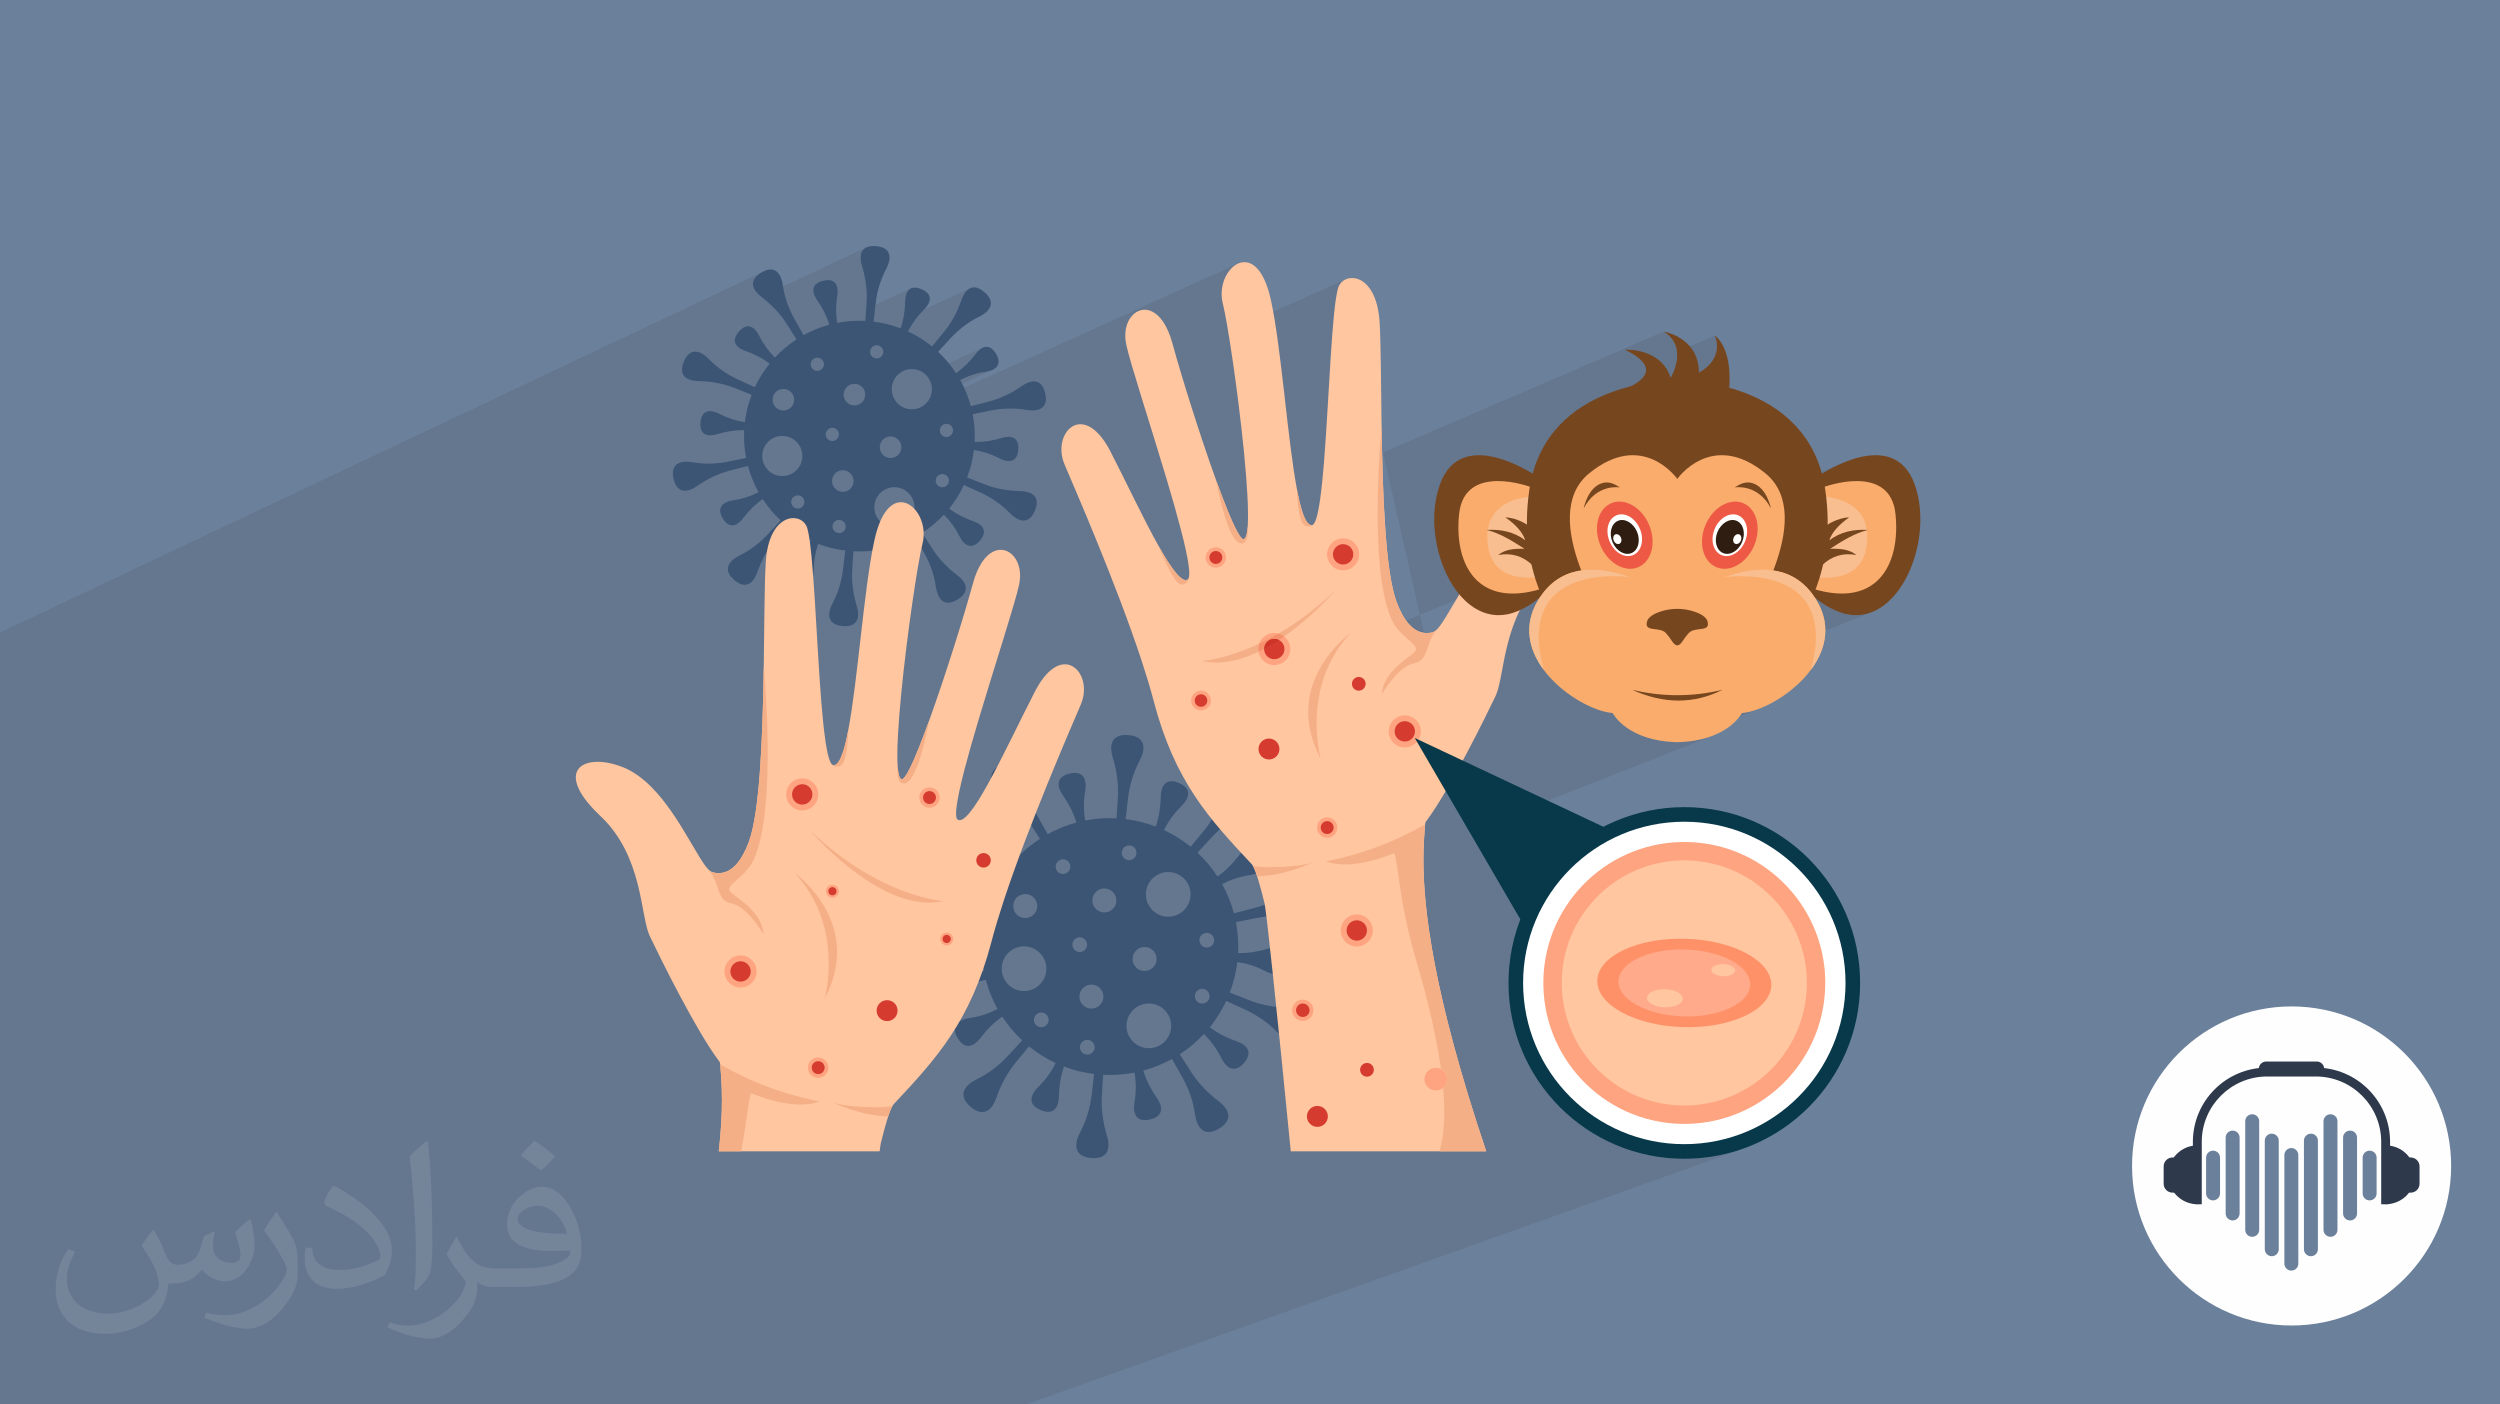 <?xml version="1.0" encoding="UTF-8"?>
<!DOCTYPE svg PUBLIC "-//W3C//DTD SVG 1.1//EN" "http://www.w3.org/Graphics/SVG/1.1/DTD/svg11.dtd">
<!-- Creator: CorelDRAW -->
<svg xmlns="http://www.w3.org/2000/svg" xml:space="preserve" width="94.192mm" height="52.917mm" version="1.1" style="shape-rendering:geometricPrecision; text-rendering:geometricPrecision; image-rendering:optimizeQuality; fill-rule:evenodd; clip-rule:evenodd"
viewBox="0 0 9419.16 5291.66"
 xmlns:xlink="http://www.w3.org/1999/xlink"
 xmlns:xodm="http://www.corel.com/coreldraw/odm/2003">
 <defs>
  <style type="text/css">
   <![CDATA[
    .fil0 {fill:#6B809B}
    .fil23 {fill:#07394A;fill-rule:nonzero}
    .fil22 {fill:#2E1D10;fill-rule:nonzero}
    .fil4 {fill:#2E394C;fill-rule:nonzero}
    .fil6 {fill:#3C5575;fill-rule:nonzero}
    .fil5 {fill:#6B809B;fill-rule:nonzero}
    .fil17 {fill:#76461F;fill-rule:nonzero}
    .fil15 {fill:#CD3428;fill-rule:nonzero}
    .fil10 {fill:#D53B2F;fill-rule:nonzero}
    .fil20 {fill:#ED5944;fill-rule:nonzero}
    .fil16 {fill:#EFBCAF;fill-rule:nonzero}
    .fil14 {fill:#F5916C;fill-rule:nonzero}
    .fil11 {fill:#F5AF87;fill-rule:nonzero}
    .fil13 {fill:#F5D3A1;fill-rule:nonzero}
    .fil12 {fill:#F5E2D7;fill-rule:nonzero}
    .fil19 {fill:#F9BE8F;fill-rule:nonzero}
    .fil7 {fill:#F9D4D0;fill-rule:nonzero}
    .fil18 {fill:#FAAC6C;fill-rule:nonzero}
    .fil3 {fill:#FEFEFE;fill-rule:nonzero}
    .fil24 {fill:#FF9169;fill-rule:nonzero}
    .fil9 {fill:#FFA480;fill-rule:nonzero}
    .fil25 {fill:#FFAA8A;fill-rule:nonzero}
    .fil8 {fill:#FFC6A0;fill-rule:nonzero}
    .fil21 {fill:white;fill-rule:nonzero}
    .fil1 {fill:#2B2A29;fill-opacity:0.102}
    .fil2 {fill:#FEFEFE;fill-opacity:0.102}
   ]]>
  </style>
 </defs>
 <g id="Layer_x0020_1">
  <polygon class="fil0" points="-0,0 9419.16,0 9419.16,5291.66 -0,5291.66 "/>
  <path class="fil1" d="M4558.68 5291.66l-167.77 0 -77.41 0 -5.87 0 -24.73 0 -15.81 0 -66.55 0 358.14 0zm1004.88 -2110.64l148.82 20.34 25.71 27.83 380.09 -147.99 -30.08 11.87 -29.34 13.26 -28.56 14.63 -27.74 15.95 -26.87 17.23 -25.97 18.47 -25.02 19.66 -24.04 20.82 -20.41 19.47 -2.59 2.47 -21.93 23 -20.82 24.04 -19.67 25.02 -2.2 3.1 -16.66 -18.03 83.87 -59.6 256.95 -99.69 28.22 -9.55 28.82 -8.19 29.39 -6.78 29.91 -5.34 30.39 -3.86 30.85 -2.35 31.25 -0.79 31.26 0.79 30.84 2.35 30.4 3.86 29.91 5.34 29.38 6.78 28.82 8.19 28.22 9.55 27.59 10.87 26.9 12.17 26.19 13.41 25.44 14.63 24.64 15.8 23.81 16.93 22.95 18.03 22.04 19.1 21.09 20.11 20.11 21.09 19.09 22.04 18.03 22.95 16.94 23.81 15.8 24.65 14.62 25.43 13.41 26.19 12.17 26.91 10.87 27.58 9.55 28.23 8.19 28.82 6.78 29.39 5.34 29.91 3.86 30.4 2.35 30.84 0.79 31.26 -0.79 31.26 -2.35 30.84 -3.86 30.4 -5.34 29.91 -6.78 29.39 -8.19 28.82 -9.55 28.23 -10.87 27.58 -12.17 26.9 -13.41 26.19 -14.62 25.44 -15.8 24.64 -16.94 23.82 -18.03 22.94 -19.09 22.04 -20.11 21.1 -21.09 20.11 -22.04 19.09 -22.95 18.03 -23.81 16.94 -24.64 15.8 -25.44 14.62 -26.19 13.41 -26.9 12.17 -27.59 10.87 -252.23 90.29 9.31 0.71 34.09 0.86 34.09 -0.86 33.64 -2.56 33.15 -4.21 32.62 -5.83 32.04 -7.39 31.44 -8.93 30.77 -10.41 -2246.88 801.29 60.53 155.54 3.58 9.2 -3.58 -9.2 -60.53 -155.54 -41.22 14.7 -22.79 8.12 7.03 19.68 15.76 -27.8 27.83 -49.11 112.58 -198.63 -112.58 198.63 -27.83 49.11 -15.76 27.8 -7.03 -19.68 -2.63 0.94 -2.28 0.81 -20.75 7.4 14.62 42.41 -9.53 16.82 21.95 64.92 2.92 8.62 -2.92 -8.62 -21.95 -64.92 -36.95 65.2 -4.73 8.34 4.73 -8.34 36.95 -65.2 -18.43 -54.47 -178.45 63.64 -161.33 57.53 -19.18 6.84 -108.16 0 -44.92 0 -211.05 0 -101.06 0 -88.61 0 -12.7 0 -56.88 0 -56.89 0 -185.37 0 -16.71 0 -116.1 0 -49.27 0 -42.02 0 -83.85 0 -13.89 0 -3.3 0 -106.85 0 -70.05 0 -51.21 0 -21.14 0 -133.32 0 -25.95 0 -22.63 0 -10.54 0 -6.88 0 -46.26 0 -6.75 0 -12.31 0 -2.73 0 -19.34 0 -10 0 -17.4 0 -15.83 0 -35.7 0 -3.39 0 -11.19 0 -0.41 0 -9.59 0 -10.35 0 -17.01 0 -41 0 -15.9 0 -88.61 0 -31.67 0 -0.81 0 -92.32 0 -10.3 0 -52.39 0 -24.7 0 -40.44 0 -110.34 0 -1.5 0 -7.61 0 -117.71 0 -42.97 0 -46.04 0 -6.33 0 -57.91 0 -37.12 0 -36.89 0 -10.16 0 -15.93 0 -14.84 0 -6.41 0 -21.34 0 -8.51 0 -3.47 0 -31.94 0 -4.15 0 -2.31 0 -5.61 0 -6.5 0 -34.91 0 -0.32 0 -9.77 0 -16.8 0 -20.13 0 -7.29 0 -18.47 0 -20.03 0 -28.49 0 -10.84 0 -8.69 0 -8.38 0 -20.67 0 -57.11 0 -14.93 0 -22.55 0 -21.46 0 -3.66 0 -24.32 0 -9.97 0 -1.73 0 -18.49 0 -3.24 0 -21.12 0 -13.96 0 -0.79 0 -0.28 0 -22.28 0 -11.34 0 -2.2 0 -6.93 0 -2.81 0 -0.02 0 -0.01 0 -0.12 0 -2.39 0 -20.59 0 -23.48 0 -6.85 0 -15.42 0 -4.41 0 -1.94 0 -0.54 0 -1.55 0 -6.05 0 -0.12 0 -1.43 0 -10.47 0 -13.33 0 -7.57 0 -9.3 0 -2.35 0 -0.9 0 -6.68 0 -22.76 0 -5.08 0 -18.52 0 -19.38 0 -10.8 0 -33.97 0 -11.15 0 -23.11 0 -15.68 0 -12.84 0 -0.24 0 -4.75 0 -29.37 0 -6.33 0 -24.86 0 -0.31 0 -11.49 0 -2.16 0 -3.64 0 -3.28 0 -16.57 0 -12.25 0 -27.98 0 -2.06 0 -4.68 0 -11.26 0 -6.93 0 -11.73 0 -11.7 0 -9.77 0 -4.28 0 -6.82 0 -28.26 0 0 -4.73 0 -0.27 0 -1.57 0 -0.09 0 -0.07 0 -1.65 0 -0.08 0 -1.28 0 -2.61 0 -4.12 0 -0.74 0 -1.22 0 -2.21 0 -0.1 0 -4.41 0 -1.09 0 -0.36 0 -1.85 0 -5.46 0 -9.87 0 -5.47 0 -3.45 0 -1.88 0 -6.86 0 -5.53 0 -1.44 0 -1.43 0 -4.17 0 -0.52 0 -7.31 0 -0.55 0 -4.6 0 -0.88 0 -0.58 0 -1.08 0 -0.4 0 -0.18 0 -3.62 0 -11.12 0 -5.17 0 -0.06 0 -0.01 0 -0.01 0 -1 0 -2.85 0 -0.31 0 -5.81 0 -0.9 0 -1.35 0 -0.87 0 -1.06 0 -7.54 0 -0.08 0 -1.91 0 -2.99 0 -4.05 0 -2.07 0 -0.68 0 -0.56 0 -0.55 0 -1.63 0 -0.93 0 -1.23 0 -0.53 0 -0.56 0 -0.01 0 -6.58 0 -1.23 0 -0.19 0 -1.71 0 -0.66 0 -2.05 0 -11.43 0 -7.99 0 -2.33 0 -3.99 0 -1.98 0 -1.78 0 -0.4 0 -0.21 0 -0.07 0 -5.57 0 -4.56 0 -2.07 0 -3.29 0 -1.93 0 -4.33 0 -1.67 0 -1.41 0 -3.9 0 -10.4 0 -8.92 0 -0.05 0 -8.36 0 -6.72 0 -10.93 0 -6.35 0 -4.53 0 -1.04 0 -1.96 0 -8.67 0 -3.62 0 -1.56 0 -0.38 0 -1.3 0 -2.09 0 -4.74 0 -0.22 0 -4.8 0 -7.65 0 -0.15 0 -0.59 0 -6.31 0 -4.31 0 -6.32 0 -0.24 0 -0.41 0 -0.63 0 -1.38 0 -1.66 0 -4.66 0 -1.99 0 -5.05 0 -9.1 0 -1.15 0 -2.6 0 -0.92 0 -0.34 0 -1.02 0 -2.34 0 -4.46 0 -2.97 0 -3.88 0 -4.24 0 -2.96 0 -1.11 0 -1.68 0 -2.19 0 -2.62 0 -1.85 0 -1.45 0 -9.53 0 -5.58 0 -2.12 0 -0.63 0 -0.55 0 -1.42 0 -11.17 0 -1.92 0 -1.66 0 -1.17 0 -2.69 0 -1.82 0 -2.52 0 -2.34 0 -0.72 0 -0.87 0 -4.76 0 -3.94 0 -1.77 0 -0.93 0 -1.52 0 -0.95 0 -0.65 0 -0.09 0 -4.08 0 -12.28 0 -7.25 0 -0.26 0 -2.72 0 -10.85 0 -0.09 0 -0.88 0 -2.23 0 -4.19 0 -4.84 0 -0.52 0 -1.68 0 -0.53 0 -0.53 0 -6.21 0 -8.49 0 -6.35 0 -0.29 0 -1.98 0 -1.6 0 -0.94 0 -0.35 0 -3.29 0 -2.09 0 -0.31 0 -4.52 0 -0.32 0 -0.52 0 -0.89 0 -1.84 0 -2.82 0 -1.62 0 -1.06 0 -0.89 0 -4.5 0 -1.79 0 -0.05 0 -0.41 0 -0.01 0 -3.39 0 -2.74 0 -0.21 0 -0.5 0 -11.98 0 -6.65 0 -2.72 0 -0.54 0 -2.66 0 -0.87 0 -0.06 0 -2.67 0 -0.63 0 -0.7 0 -2.45 0 -2.69 0 -1.39 0 -1.17 0 -1.35 0 -9.12 0 -1.42 0 -0.1 0 -3.2 0 -0.06 0 -3.97 0 -1.53 0 -0.26 0 -0.02 0 -3.46 0 -1.19 0 -0.64 0 -3.93 0 -0.25 0 -1.1 0 -6.51 0 -0.93 0 -1.1 0 -1.87 0 -0.02 0 -0.31 0 -0.79 0 -1.88 0 -1.5 0 -0.01 0 -0.07 0 -0.24 0 -2.58 0 -1.76 0 -0.37 0 -0.12 0 -1.83 0 -4.37 0 -0.96 0 -1.15 0 -0.12 0 -0.31 0 -5.28 0 -0.84 0 -0.37 0 -2.29 0 -5.07 0 -1.16 0 -0.08 0 -0.23 0 -0.13 0 -0.12 0 -0.09 0 -0.12 0 -0.46 0 -1.11 0 -0.23 0 -0.57 0 -0.1 0 -0.76 0 -0.17 0 -0.16 0 -0.05 0 -0.04 0 -0.12 0 -1.18 0 -0.22 0 -0.03 0 -2.47 0 -0.03 0 -2.29 0 -4.5 0 -1.14 0 -6.1 0 -1.24 0 -0.05 0 -0.02 0 -0.35 0 -0.94 0 -0.07 0 -3.44 0 -0.23 0 -0.15 0 -0.03 0 -0.35 0 -0.66 0 -1.26 0 -1.17 0 -1.61 0 -3.12 0 -0.04 0 -2.56 0 -1.31 0 -1.37 0 -4.31 0 -3.91 0 -1.23 0 -3.28 0 -0.64 0 -1.45 0 -0.84 0 -0.43 0 -1.39 0 -2.06 0 -0.67 0 -1.46 0 -0.11 0 -0.57 0 -0.33 0 -0.25 0 -0.13 0 -0.01 0 -2.18 0 -0.38 0 -0.85 0 -0.23 0 -0.13 0 -3.72 0 -1.6 0 -0.69 0 -2.82 0 -0.06 0 -0.79 0 -0.58 0 -0.24 0 -4.62 0 -1.15 0 -0.55 0 -0.66 0 -0.47 0 -0.5 0 -11.02 0 -1.53 0 -1.87 0 -1.49 0 -0.18 0 -0.02 0 -0.41 0 -1.28 0 -2.25 0 -1.11 0 -0.78 0 -0.26 0 -0.68 0 -1.28 0 -1.46 0 -0.87 0 -0.33 0 -2.14 0 -0.26 0 -0.11 0 -4.58 0 -0.44 0 -0.49 0 -2.82 0 -1.93 0 -0.36 0 -0.8 0 -0.45 0 -1.83 0 -2.48 0 -0.96 0 -0.09 0 -1.32 0 -2.84 0 -3.04 0 -0.67 0 -0.57 0 -2.51 0 -0.25 0 -2.29 0 -0.86 0 -0.35 0 -0.39 0 -0.42 0 -0.52 0 -1.36 0 -1.4 0 -1.47 0 -0.13 0 -2.63 0 -1.16 0 -0.1 0 -5.04 0 -0.72 0 -0.69 0 -2.75 0 -1.1 0 -0.77 0 -0.16 0 -0.38 0 -0.45 0 -2.29 0 -1.63 0 -0.71 0 -0.35 0 -0.69 0 -0.65 0 -1.6 0 -0.77 0 -3.24 0 -0.06 0 -0.19 0 -0.14 0 -0.72 0 -1.04 0 -1.06 0 -2.72 0 -1.83 0 -2.21 0 -0.63 0 -0.73 0 -0.83 0 -0.95 0 -0.41 0 -1.43 0 -0.07 0 -0.9 0 -0.37 0 -0.05 0 -0.91 0 -0.04 0 -0.37 0 -0.79 0 -0.11 0 -0.01 0 -0.36 0 -3.54 0 -0.49 0 -0.66 0 -0.22 0 -0.24 0 -0.18 0 -0.21 0 -0.88 0 -5.26 0 -1.47 0 -0.8 0 -0.95 0 -0.8 0 -0.8 0 -0.07 0 -0.14 0 -0.14 0 -0.21 0 -0.06 0 -0.04 0 -0.53 0 -0.89 0 -1.2 0 -0.4 0 -0.6 0 -0.35 0 -0.4 0 -2.45 0 -0.01 0 -0.51 0 -0.68 0 -3.02 0 -0.99 0 -0.56 0 -0.86 0 -1.04 0 -0.34 0 -0.53 0 -2.24 0 -1.67 0 -3.98 0 -6.29 0 -0.03 0 -0.28 0 -0.09 0 -0.15 0 -0.04 0 -0.93 0 -1.8 0 -1.54 0 -0.04 0 -0.14 0 -2.81 0 -0.75 0 -0.63 0 -1.69 0 -2.79 0 -0.13 0 -1.62 0 -0.96 0 -8.5 0 -2.47 0 -1.8 0 -2.51 0 -0.52 0 -0.2 0 -3.22 0 -9.36 0 -0.82 0 -1.51 0 -0.87 0 -1.83 0 -0.05 0 -0.23 0 -0.98 0 -0.01 0 -0.01 0 -1.14 0 -2.05 0 -0.03 0 -0.75 0 -3.99 0 -0.58 0 -0.47 0 -1.12 0 -1.06 0 -8.86 0 -0.41 0 -2.03 0 -0.48 0 -0.63 0 -5.82 0 -0.02 0 -0.38 0 -4.58 0 -4.43 0 -1.9 0 -0.45 0 -0.97 0 -2.51 0 -0.66 0 -1.62 0 -1.44 0 -0.26 0 -0.58 0 -1.84 0 -1.23 0 -1.03 0 -3.54 0 -2.06 0 -0.84 0 -4.78 0 -0.05 0 -3.44 0 -1.82 0 -1.44 0 -7.68 0 -0.04 0 -1.15 0 -5.15 0 -5.83 0 -4.65 0 -0.03 0 -0.06 0 -0.35 0 -0.66 0 -0.04 0 -0.39 0 -0.04 0 -2.75 0 -1.02 0 -0.86 0 -0.34 0 -0.83 0 -1.9 0 -6.05 0 -0.04 0 -0.46 0 -0.15 0 -0.57 0 -1.05 0 -0.05 0 -4.44 0 -1.44 0 -0.25 0 -1.4 0 -0.89 0 -0.31 0 -0.92 0 -0.86 0 -3.71 0 -0.38 0 -0.74 0 -4.06 0 -1.79 0 -3.34 0 -1 0 -10.34 0 -6.44 0 -1.22 0 -1.38 0 -6.19 0 -0.34 0 -1.36 0 -8.53 0 -1.61 0 -0.52 0 -0.03 0 -0.01 0 -1.23 0 -3.23 0 -0.68 0 -0.06 0 -11.3 0 -0.83 0 -7.96 0 -1.32 0 -2.5 0 -0.72 0 -7.26 0 -3.12 0 -0.01 0 -0.02 0 -0.08 0 -0.62 0 -0.37 0 -1.64 0 -1.75 0 -0.03 0 -0.28 0 -0.03 0 -0.32 0 -0.03 0 -1.44 0 -3.8 0 -0.48 0 -0.49 0 -0.05 0 -0.02 0 -1.39 0 -0.18 0 -0.5 0 -1.07 0 -0.71 0 -6.96 0 -7.44 0 -1.3 0 -0.3 0 -10.21 0 -0.05 0 -0.93 0 -4.87 0 -2.29 0 -1.49 0 -0.45 0 -3.79 0 -0.05 0 -0.22 0 -0.13 0 -1.72 0 -2.75 0 -0.18 0 -0.31 0 -0.59 0 -3.11 0 -0.07 0 -2.36 0 -0.03 0 -4.16 0 -15.88 0 -4.98 0 -0.21 0 -0.02 0 -0.05 0 -4.89 0 -0.84 0 -6.84 0 -7.42 0 -6.9 0 -0.07 0 -16.08 0 -3.15 0 -1.33 0 -0.39 0 -3.33 0 -1.2 0 -10.8 0 -0.23 0 -0.08 0 -2.65 0 -2.63 0 -0.01 0 -19.55 0 -10.27 0 -4.35 0 -31.57 0 -0.02 0 -0.05 0 -0.7 0 -5.56 0 -19.49 0 -0.06 0 -5.39 0 -9.67 0 -23.11 0 -0.03 0 -0.57 0 -8.75 0 -21.95 0 -0.08 0 -0.04 0 -0.3 0 -16.66 0 -1.96 0 -2.75 0 -5.41 0 -16.36 0 -13.88 0 -8.42 0 -1.36 0 -40.99 0 -7.33 0 -6.51 0 -20.11 0 -13.18 0 -5.63 0 -2.57 0 -59.67 0 -1.21 0 -0.57 0 -2.47 0 -0.78 0 -5.72 0 -12.12 0 -1.52 0 -10.99 0 -11.74 0 -5.66 0 -1.76 0 -6.2 0 -1.31 0 -33.15 0 -3.67 0 -1.03 0 -6.82 0 -10.81 0 -9.53 0 -2.56 0 -0.26 0 -1.26 0 -10.74 0 -0.56 0 -0.39 0 -1.67 0 -1.02 0 -2.86 0 -0.93 0 -26.88 0 -0.72 0 -2.23 0 -0.75 0 -22.8 0 -5.17 0 -0.95 0 -2.6 0 -0.32 0 -14.06 0 -13.04 0 -0.3 0 -11.46 0 -10.6 0 -4.86 0 -1.18 0 -0.38 0 -11.75 0 -7.76 0 -5.21 0 -3.61 0 -10.55 0 -2.21 0 -0.05 0 -11.65 0 -2.59 0 -3.61 0 -3.04 0 -0.05 0 -0.23 0 -6.04 0 -2.74 0 -3.82 0 -0.33 0 -2.68 0 -2.27 0 -1.33 0 -7.37 0 -1.91 0 -6.41 0 -5.09 0 -15.3 0 -4.97 0 -9.86 0 -0.4 0 -12.24 0 -3.41 0 -15.93 0 -7.73 0 -1.02 0 -11.14 0 -5.1 0 -3.08 0 -1 0 -11.76 0 -0.1 0 -6.55 0 -22.98 0 -4.74 0 -1.8 0 -1.31 0 -7.39 0 -3.68 0 -5.48 0 -10.82 0 -2.11 0 -7.31 0 -0.89 0 -8.41 0 -9.52 0 -2.07 0 -14.4 0 -0.38 0 -9.42 0 -31.72 0 -5.12 0 -0.43 0 -2.61 0 -8.13 0 -2.31 0 -20.15 0 -0.84 0 -3.57 0 -2.62 0 -6.12 0 -12.74 0 -31.34 0 -2.93 0 -2.27 0 -0.89 0 -1.5 0 -10.36 0 -2.42 0 -3.87 0 -0.92 0 -7.15 0 -13.24 0 -5.95 0 -2.01 0 -1.34 0 -3.2 0 -26.05 0 -22.04 0 -3.92 0 -2.13 0 -12.54 0 -20.56 0 -5.82 0 -2.02 0 -3.38 0 -1.08 0 -9.24 0 -1.7 0 -27.33 0 -28.1 0 -31.94 0 -3.51 0 -14.69 0 -4.57 0 -1.97 0 -21.2 0 -13.74 0 -42.69 0 -0.69 0 -84.89 0 -0.08 2477.1 -1171.36 409.63 -193.71 -18.89 9.02 -16.23 12.2 -9.94 12.43 -4.45 12.45 0.24 12.24 4.1 11.81 7.16 11.15 9.4 10.26 10.29 8.69 396.42 -186.55 -10.92 7.46 -7.01 10.04 -3.62 11.96 -0.76 13.23 1.58 13.83 3.39 13.79 2.46 8.35 2.29 8.39 2.12 8.42 1.95 8.46 1.77 8.49 1.59 8.53 1.41 8.55 1.22 8.57 1.03 8.6 0.84 8.62 0.63 8.63 0.43 8.65 0.22 8.67 0.01 8.67 -0.2 8.68 -0.42 8.69 -1.6 26.05 168.23 -78.19 -8.16 6.19 -5.96 8.59 -4.01 10.33 -2.3 11.42 -0.84 11.84 -0.44 12.97 -0.9 12.93 -1.36 12.86 -1.86 12.79 -2.35 12.7 -0.74 3.26 250.34 -115.72 -9.96 7.55 -8.4 10.25 -6.85 12.12 -5.36 13.15 -2.92 8.2 -3.07 8.13 -3.24 8.07 -3.39 7.99 -3.56 7.91 -3.72 7.83 -3.89 7.75 -4.05 7.65 -4.22 7.56 -4.39 7.46 -4.57 7.36 -4.74 7.25 -4.91 7.14 -5.09 7.03 -5.27 6.9 -5.45 6.78 -44.49 53.94 -435.46 199.64 3.48 1.7 119.97 -54.99 7.19 -3.18 7.8 -1.74 8.23 -0.16 8.1 1.48 7.41 2.98 6.58 4.3 5.59 5.43 4.04 5.8 144.1 -65.91 13.37 -5.91 14.5 -3.24 15.31 -0.3 15.06 2.77 13.79 5.54 12.23 7.99 2.09 2.03 216.46 -98.75 -9.31 6 -8.57 7.89 -7.64 9.09 -7.98 10.24 -8.34 9.93 -8.68 9.62 -9.03 9.26 -9.37 8.9 -9.73 8.51 -10.08 8.1 -10.43 7.67 -93.51 42.54 1.97 8.84 0.29 15.31 -1.46 7.94 119.69 -54.35 11.5 -5.08 11.69 -4.62 11.86 -4.12 12.03 -3.63 12.17 -3.11 12.3 -2.59 12.43 -2.05 12.08 -2.39 11.56 -3.84 -233.93 106.13 -0.22 0.56 -7.99 12.24 -10.11 10.4 -11.9 8.29 -176.66 80.07 1.18 0.58 1371.14 -621.46 -10 4.77 -9.51 6.47 -8.92 8.03 -8.22 9.42 -7.4 10.67 -6.49 11.76 -5.46 12.7 -4.32 13.49 -3.08 14.13 -1.72 14.61 -0.26 14.93 1.3 15.12 2.99 15.14 1.76 7.29 1.89 8.41 2 9.48 2.11 10.51 2.21 11.5 2.3 12.44 2.39 13.33 2.47 14.18 2.54 14.99 0.96 5.79 444.92 -199.08 -10.58 5.61 -8.98 7.74 -7.03 9.66 -4.72 11.38 -2.19 8.46 -2.12 9.89 -2.04 11.27 -1.98 12.58 -1.91 13.82 -1.86 14.99 -1.8 16.1 -1.75 17.15 -1.7 18.12 -1.66 19.03 -1.62 19.88 -1.59 20.66 -1.56 21.37 -1.53 22.02 -1.51 22.6 -1.49 23.11 -1.47 23.56 -1.47 23.95 -1.46 24.27 -1.46 24.51 -1.45 24.71 -1.47 24.82 -1.48 24.87 -1.49 24.86 -1.5 24.79 -1.53 24.64 -1.56 24.43 -1.59 24.15 -1.62 23.82 -1.66 23.4 -0.54 7.35 213.77 -92.5 0.53 0.57 0.04 0.04 0.15 9.23 0.15 9.25 0.16 9.28 0.16 9.3 0.17 9.33 0.18 9.34 0.19 9.36 0.19 9.37 -0.02 0.01 -0.02 0.01 -0.01 0 0 0.01 0.12 5.52 0.17 7.73 0.3 13.28 0.31 13.29 0.34 13.3 0.35 13.3 0.37 13.29 0.39 13.28 0.41 13.26 -237.99 101.94 -0.16 1.07 -2.16 13.07 -2.23 12.08 -2.31 11.05 -2.39 9.97 -2.46 8.83 -2.55 7.65 -2.64 6.43 -0.04 0.08 0.26 0.44 -0.29 0.74 -0.93 1.96 -1.62 2.78 -2.39 3.17 -3.22 3.18 -4.1 2.78 -237.22 101.2 -0.23 3.89 0.86 7.5 1.84 7.47 2.57 9.07 2.21 9.16 1.83 9.22 1.42 9.29 1.01 9.33 0.57 9.38 0.13 9.39 -0.09 2.41 320.03 -135.82 11.17 -3.4 11.82 -1.18 12.17 1.24 11.68 3.64 10.41 5.72 8.94 7.51 7.28 9.02 5.43 10.24 3.4 11.17 1.18 11.82 -1.24 12.17 -3.64 11.68 -5.73 10.41 -7.51 8.94 -9.02 7.28 -10.24 5.43 -203.92 85.9 -4.7 6.01 -24.12 29.23 -284.28 119.6 -1.97 3.01 -2.32 2.39 667.85 -280.92 1.3 10.72 1.35 10.52 1.39 10.3 1.44 10.08 1.48 9.86 1.54 9.62 1.58 9.38 1.63 9.14 -338.69 141.78 -8.49 6.08 -13.3 9.22 -13.16 8.85 -13.03 8.48 -7.78 4.9 -1.36 3.37 -4.33 6.63 -5.47 5.64 -6.46 4.5 -3.56 1.57 2.29 1.09 2.67 1.43 2.58 1.56 2.49 1.67 2.39 1.79 -25.99 10.86 0.18 0.05 1.26 0.42 1.23 0.46 1.21 0.5 1.18 0.54 1.16 0.57 -0.21 0.09 4.3 2.36 5.67 4.77 4.63 5.72 1.96 3.71 212.78 -88.73 -6.86 3.13 -6.54 4.06 -7.83 5.25 -8.03 4.93 -8.21 4.58 -8.39 4.23 -8.56 3.84 -155.83 64.95 1.11 3.64 0.35 3.54 42.26 -17.6 2.69 0.49 0.63 0.25 49.14 -20.47 6.11 -1.23 322.18 -134.2 0.16 0.42 0.17 0.43 0.16 0.42 0.16 0.42 0.17 0.41 0.16 0.42 0.16 0.42 0.16 0.41 0.8 2.08 0.8 2.05 0.81 2.03 0.81 2 0.82 1.98 0.81 1.96 0.82 1.93 0.82 1.91 0.33 0.78 0.34 0.78 0.33 0.77 0.34 0.77 0.33 0.77 0.34 0.76 0.33 0.76 0.34 0.76 1.3 2.83 1.31 2.77 1.31 2.71 1.32 2.66 1.33 2.61 1.33 2.55 1.33 2.5 1.34 2.45 0.95 1.72 0.96 1.69 0.96 1.67 0.96 1.64 0.96 1.62 0.97 1.59 0.96 1.56 0.97 1.54 -236.45 98.09 -7.18 10.17 247.34 -102.57 1.4 2.03 1.41 1.99 1.41 1.94 1.41 1.89 1.42 1.84 1.42 1.79 1.42 1.74 1.43 1.68 9.09 9.76 9.07 7.98 9 6.35 8.88 4.88 8.7 3.53 8.48 2.35 8.21 1.3 3.37 0.17 4.51 0.23 1.34 -0.01 1.33 -0.04 1.29 -0.05 35.99 -14.85 -0.27 0.28 -0.27 0.29 -0.27 0.27 -0.27 0.28 -0.27 0.27 -0.27 0.27 -0.26 0.27 -0.27 0.26 -29.99 12.37 0.04 0 1.27 -0.13 1.25 -0.15 1.83 -0.25 1.8 -0.28 1.76 -0.32 1.73 -0.34 1.7 -0.37 1.33 -0.32 10.06 -4.15 -0.14 0.19 -9.12 3.76 1.16 -0.29 1.59 -0.43 0.65 -0.21 0.65 -0.24 0.66 -0.26 -412.28 170.07 -4.79 14.31 -4.42 15.36 2.53 1.69 7.38 5.42 7.11 5.76 4.01 3.58 108.89 -44.78 4.78 -1.45 5.05 -0.51 5.21 0.53 4.99 1.56 4.45 2.45 3.82 3.21 3.12 3.86 2.32 4.38 1.43 4.68 0.03 0.09 0.14 1.41 171.91 -70.56 -11.54 5.17 -11.29 6.76 -1.14 0.84 -9.84 7.25 -10.57 9.1 -10.08 9.83 -9.52 10.28 -8.86 10.43 -8.13 10.29 -7.31 9.86 -6.42 9.14 -5.43 8.13 -4.37 6.83 -3.22 5.23 -2 3.36 -0.68 1.18 -245.84 100.51 -0.06 16.07 0.38 15.77 0.74 14.97 1.05 14.14 1.29 13.23 1.46 12.25 1.58 11.23 1.32 8.22 301.37 -122.43 11.16 -3.4 11.82 -1.18 12.17 1.24 11.68 3.64 10.41 5.72 8.94 7.52 7.28 9.02 5.43 10.24 3.4 11.17 1.18 11.81 -1.24 12.18 -63.8 25.76 4.66 0.48 5.49 -0.55 32.03 -12.93 205.2 352.44 28.02 48.13zm-1566.29 1856.83l48.07 189.44 14.4 56.71 1.94 7.66 -196.85 0 196.85 0 107.08 0 -107.08 0 -1.94 -7.66 -14.4 -56.71 -48.07 -189.44zm196.82 -66.1l63.79 179.74 8.51 23.98 3.43 -6.05 40.52 113.4 3.16 8.84 -3.16 -8.84 -40.52 -113.4 -3.43 6.05 38.11 107.38 3.13 8.81 -3.13 -8.81 -38.11 -107.38 -14.64 25.83 28.15 81.67 3 8.69 -3 -8.69 -28.15 -81.67 -14.62 -42.41 -13.34 4.76 18.43 54.47 9.53 -16.82 14.64 -25.83 -8.51 -23.98 -63.79 -179.74zm5225.07 -2115.67l0 2435.58 0 -2435.58zm-4428 -1150.1l214.37 -92.75 -214.37 92.75zm38.57 757.04l276.09 -114.36 -276.09 114.36zm-75.06 -496.89l0.07 -0.03 -0.07 0.03zm49.6 634.36l120.36 -49.48 -120.36 49.48zm286.52 -272.42l1.86 2.89 0.01 0 1.87 2.8 1.87 2.7 1.35 1.87 187.81 -77.85 -10.09 17.16 -9.62 16.37 -9.15 15.42 -8.7 14.34 -8.24 13.11 -7.81 11.74 -7.36 10.21 -6.94 8.55 -0.05 0.05 0.07 -0.03 -0.29 0.34 -0.29 0.33 -0.3 0.32 -0.29 0.32 -0.29 0.32 -0.29 0.32 -0.28 0.31 -0.29 0.31 -0.04 0.05 -0.04 0.04 -0.04 0.05 -0.04 0.04 -0.04 0.05 -0.04 0.04 -0.04 0.05 -0.04 0.05 -0.19 0.27 -0.28 0.27 -0.05 0.05 -8.09 10.25 -6.78 10.37 -5.67 10.4 -4.77 10.33 -4.08 10.18 -3.57 9.94 -3.28 9.61 -3.19 9.18 -3.3 8.68 -3.61 8.08 -4.13 7.39 -4.85 6.61 -5.78 5.74 -6.89 4.79 -8.23 3.74 -45.42 18.64 -2.08 -186.79zm124.53 41.91l0.03 -0.01 -0.03 0.01zm-208.45 -682.22l0.29 13.25 0.12 5.29 1061.4 -456.88 16.03 11.81 12.5 12.84 9.32 13.63 6.48 14.16 3.98 14.45 1.18 9.39 143.23 -61.33 5 17.3 2.29 16.1 -0.08 14.9 -2.13 13.71 -3.84 12.55 -5.24 11.39 -6.3 10.25 -7.03 9.11 -7.44 7.99 -7.51 6.89 -7.25 5.8 -6.68 4.71 -5.76 3.64 -4.53 2.59 -2.95 1.54 -1.06 0.51 -210.36 89.52 1.97 0.27 14.41 1.58 15.31 1.34 16.08 1.08 16.75 0.81 17.29 0.53 17.71 0.22 18.01 -0.11 18.19 -0.44 18.26 -0.8 18.2 -1.16 18.02 -1.55 17.73 -1.96 17.31 -2.37 16.78 -2.81 16.13 -3.26 15.36 -3.72 14.47 -4.21 13.45 -4.71 -714.23 302.2 -8.83 33.88 -4.76 26.17 2.34 0.79 2.83 1.02 3.79 21.85 303.44 -127.81 16.47 -5.66 15.99 -4.2 15.49 -2.82 14.98 -1.55 14.46 -0.38 13.93 0.69 13.39 1.68 12.84 2.55 12.29 3.33 11.71 4.01 11.12 4.59 10.54 5.08 9.93 5.46 9.32 5.75 8.69 5.94 8.06 6.03 7.42 6.03 6.76 5.91 6.09 5.72 1.14 1.14 112.61 -47.06 11.13 -4.59 11.71 -4.01 12.28 -3.33 12.84 -2.55 13.39 -1.68 13.94 -0.69 14.46 0.38 14.98 1.55 15.48 2.82 15.99 4.2 16.47 5.66 16.95 7.23 17.41 8.9 17.87 10.66 18.31 12.52 18.75 14.48 17.55 16.21 14.84 17.54 12.28 18.75 4.05 8.16 240.55 -99.24 -12.06 5.31 -11.33 5.32 -10.53 5.22 -9.64 5.01 -8.67 4.69 -7.61 4.26 -6.48 3.73 -5.26 3.09 -3.95 2.34 -2.56 1.48 -1.09 0.52 -64.81 79.66 72.67 -29.88 2.83 -1.02 8 -2.69 12.49 -3.79 16.25 -4.32 19.32 -4.29 21.68 -3.7 23.33 -2.53 24.28 -0.81 24.52 1.49 24.05 4.34 22.89 7.77 21.01 11.76 18.43 16.32 15.14 21.44 11.14 27.12 6.45 33.38 1.6 18.27 0.91 18.09 0.22 17.87 -0.49 17.6 -1.2 17.28 -1.93 16.92 -2.66 16.52 -3.4 16.07 -4.16 15.58 -4.92 15.04 -5.69 14.46 -6.48 13.83 -7.27 13.16 -8.06 12.44 -8.88 11.68 -9.7 10.87 -10.53 10.02 -11.37 9.13 -12.22 8.19 -13.07 7.2 -13.95 6.17 -141.74 56.83 6.17 3.9 18.45 10.04 19.83 9.15 20.32 7.41 19.92 4.94 19.47 2.57 19 0.3 18.49 -1.87 17.96 -3.93 17.4 -5.88 -176.44 70.35 -0.34 13.13 -2.09 18.11 -3.63 17.82 -5.05 17.48 -6.39 17.11 -7.64 16.73 -8.79 16.3 -9.86 15.86 -10.82 15.38 -630.71 249.64 9.12 3.41 25.23 7.24 28.1 5.77 31.08 4 3.72 0.21 274.03 -108.09 13.24 -1.64 14.05 -2.79 14.75 -3.92 15.34 -5.01 15.82 -6.06 -326.42 128.68 9.68 0.55 34.21 -1.93 31.08 -4 28.1 -5.77 25.23 -7.24 22.49 -8.4 -925.06 363.99 -328.67 -1445.13zm0.05 -0.03l-0.01 0.01 -0.01 0 0.02 -0.01zm-0.04 0.02l-0.01 0.01 0.01 -0.01zm-490.11 492.5l0 0.01 355.73 -150.88 -355.73 150.87zm-106.22 -37.58l97.11 -41.38 -97.11 41.38zm343.8 -175.79l-0.01 0.01 0.62 -0.27 -0.61 0.26zm350.53 729.51l-334.74 135.9 334.74 -135.9z"/>
  <path class="fil2" d="M579.37 4634.7c17.98,27.25 29.64,53.44 41.02,82.55 8.46,16.94 12.95,48.16 52.65,48.16 11.63,0 28.32,-3.43 43.13,-11.63 16.66,-8.74 29.36,-21.97 35.99,-42.06l15.87 -53.44 38.63 -19.05 2.64 2.64c-5.28,20.12 -6.6,39.42 -6.6,54.51 0,44.7 38.63,61.65 69.32,61.65 17.98,0 34.14,-8.74 34.14,-25.15 0,-21.16 -8.99,-57.15 -20.65,-89.43 17.98,-17.98 35.99,-35.99 56.62,-50.55l3.17 1.6c8.99,38.1 14.02,75.67 14.02,100.81 0,24.61 -10.85,51.87 -19.84,69.6 -18.52,34.92 -51.33,62.71 -91.01,62.71 -30.15,0 -63.75,-15.09 -86.79,-43.13l-1.32 0c-21.69,27 -55.3,51.33 -109.02,51.33l-16.66 0c-2.64,35.46 -10.31,60.58 -21.97,83.08 -32,62.43 -127,106.63 -216.43,106.63 -124.36,0 -186.79,-71.7 -186.79,-167.21 0,-59 19.3,-113.77 48.95,-152.65l24.33 10.06c-18.52,35.46 -30.96,68.78 -30.96,101.6 0,89.43 72.77,132.03 156.64,132.03 77.8,0 174.09,-49.48 191.57,-106.88 -6.6,-62.71 -30.15,-92.07 -66.14,-149.22 10.85,-19.05 24.87,-38.1 42.34,-58.47l3.17 0 0 0 0 0 -0.02 -0.09zm1434.29 -336.55c26.19,16.41 51.87,35.71 76.99,57.94 -14.02,19.84 -31.5,37.85 -53.19,53.72 -25.15,-20.37 -50.27,-37.85 -75.95,-56.36 17.45,-19.58 34.67,-38.35 52.12,-55.3l0 0 0 0 0 0 0 0 0 0 0.03 0zm13.49 244.48c-42.34,0 -76.99,27.79 -76.99,48.41 0,44.2 84.66,57.94 186,57.4 -12.7,-51.87 -57.15,-105.84 -109.02,-105.84l0.01 0.03zm-95 236.55c55.04,0 103.2,-1.6 139.95,-10.85 41.02,-10.31 75.67,-30.96 75.67,-45.24 0,-3.71 0,-8.2 -1.32,-11.91 -23.01,2.11 -49.48,2.11 -72.49,2.11 -74.6,0 -131.75,-16.94 -154.25,-58.75 -5.56,-11.63 -9.52,-24.61 -9.52,-39.42 0,-40.49 17.45,-79.91 48.16,-107.16 25.65,-22.48 53.97,-36.5 82.8,-36.5 52.12,0 93.65,41.81 122.76,107.7 15.87,35.99 26.72,77.52 26.72,129.92 0,34.92 -9.52,64.29 -31.22,85.98 -40.49,39.17 -115.09,53.97 -229.39,53.97l-51.87 0 0 0 -13.49 0c-28.32,0 -48.69,-5.03 -64.82,-17.45l-2.64 0c0.79,6.6 1.32,12.95 1.32,19.05 0,25.65 -8.46,58.47 -25.65,84.66 -50.8,75.41 -105.84,108.2 -153.47,108.2 -48.16,0 -107.16,-18.52 -160.35,-42.6l9.52 -18.52c17.2,7.14 41.02,11.91 73.81,11.91 85.98,0 198.96,-82.55 212.98,-163.25 -3.17,-6.6 -8.99,-15.34 -17.2,-24.61 -25.15,-29.9 -41.02,-54.76 -55.83,-80.95 12.7,-25.15 24.33,-45.24 35.18,-63.5l4.5 -0.53c36.78,74.88 70.1,117.73 144.45,117.73l11.63 0 0 0 53.97 0 0 0 0 0 0 0 0 0 0 0 0.09 0.01zm-372.54 79.11c6.35,-34.39 6.88,-73.02 6.88,-109.02l0 -53.44c0,-99.75 -12.7,-244.73 -23.01,-339.19 17.98,-19.3 43.13,-42.06 62.97,-57.4l5.82 1.6c13.49,118.8 16.66,256.39 16.66,383.64 0,33.35 -1.32,65.89 -4.5,89.69 -1.85,30.15 -19.3,52.91 -56.62,87.83l-8.2 -3.71zm-383.38 -157.42c1.85,46.84 24.87,83.62 105.31,83.62 50.01,0 92.33,-12.95 139.17,-35.18 8.46,-3.71 12.95,-8.74 12.95,-12.95 0,-29.36 -22.48,-68.25 -60.32,-103.71 -36.78,-33.35 -85.47,-62.71 -130.96,-82.3 -15.62,-6.6 -20.65,-13.49 -20.65,-20.12 0,-13.49 17.98,-41.81 32.82,-62.18l5.03 -0.53c52.12,27.25 110.34,67.74 153.47,112.7 39.17,41.53 63.5,83.62 63.5,129.39 0,33.86 -10.31,65.61 -27,95.25 -57.15,28.83 -118.01,50.8 -178.33,50.8 -73.28,0 -123.29,-34.39 -123.29,-115.09 0,-8.74 0,-22.22 3.17,-39.7l25.15 0 0 0 0 0 0 0 0 0 0 0 -0.02 0zm-132.57 -133.1l45.52 73.56c16.66,27.25 32.28,56.9 32.28,103.71l0 59.79c0,48.41 -30.96,100.28 -80.95,151.61 -39.17,34.67 -73.81,49.48 -105.84,49.48 -47.62,0 -102.13,-14.81 -165.1,-41.81l7.14 -18.52c19.84,5.28 42.85,9.78 71.17,9.78 90.5,-0.53 183.08,-66.67 225.42,-147.37 5.03,-9.27 6.88,-17.98 6.88,-24.08 0,-9.27 -5.03,-19.58 -8.99,-28.83 -23.01,-43.38 -48.69,-83.08 -76.99,-119.86 14.81,-23.29 29.64,-45.77 45.77,-68l3.71 0.53 0 0 0 0 0 0 0 0 0 0 -0.02 0.01z"/>
  <g id="_2154358111552">
   <path class="fil3" d="M9235.05 4392.96c0,331.98 -269.12,601.1 -601.1,601.1 -331.97,0 -601.09,-269.12 -601.09,-601.1 0,-331.97 269.12,-601.09 601.09,-601.09 331.98,0 601.1,269.12 601.1,601.09z"/>
   <path class="fil4" d="M8279.61 4537.17c-61.26,0 -110.91,-49.66 -110.91,-110.92 0,-61.25 49.65,-110.91 110.91,-110.91l0 221.83z"/>
   <path class="fil4" d="M8187.55 4493.49l-2.2 0c-18.41,0 -33.47,-15.07 -33.47,-33.48l0 -65.57c0,-18.41 15.06,-33.48 33.47,-33.48l2.2 0c18.41,0 33.47,15.07 33.47,33.48l0 65.57c0,18.41 -15.06,33.48 -33.47,33.48z"/>
   <path class="fil4" d="M8988.32 4537.17c61.26,0 110.91,-49.66 110.91,-110.92 0,-61.25 -49.65,-110.91 -110.91,-110.91l0 221.83z"/>
   <path class="fil4" d="M9080.39 4493.49l2.2 0c18.41,0 33.47,-15.07 33.47,-33.48l0 -65.57c0,-18.41 -15.06,-33.48 -33.47,-33.48l-2.2 0c-18.41,0 -33.48,15.07 -33.48,33.48l0 65.57c0,18.41 15.07,33.48 33.48,33.48z"/>
   <path class="fil4" d="M9005.05 4535.92l-13.8 1.25 -19.68 0 0 -235.07c0,-135.77 -110.46,-246.23 -246.24,-246.23l-183.58 0c-135.78,0 -246.25,110.46 -246.25,246.23l0 235.07 -17.08 0 -16.39 -1.38 0 -233.69c0,-154.23 125.48,-279.7 279.72,-279.7l183.58 0c154.24,0 279.72,125.47 279.72,279.7l0 233.82z"/>
   <path class="fil4" d="M8756.77 4042.44l-246.45 0 0 -15.11c0,-15.4 12.5,-27.9 27.9,-27.9l190.65 0c15.4,0 27.9,12.5 27.9,27.9l0 15.11z"/>
   <path class="fil5" d="M8633.02 4787.19l0 0c-14.52,0 -26.29,-11.77 -26.29,-26.29l0 -409.15c0,-14.52 11.77,-26.29 26.29,-26.29l0 0c14.52,0 26.29,11.77 26.29,26.29l0 409.15c0,14.52 -11.77,26.29 -26.29,26.29z"/>
   <path class="fil5" d="M8559.28 4732.97l0 0c-14.52,0 -26.29,-11.76 -26.29,-26.29l0 -409.14c0,-14.52 11.77,-26.29 26.29,-26.29l0 0c14.52,0 26.3,11.77 26.3,26.29l0 409.14c0,14.53 -11.78,26.29 -26.3,26.29z"/>
   <path class="fil5" d="M8485.56 4659.86l0 0c-14.53,0 -26.29,-11.78 -26.29,-26.29l0 -409.15c0,-14.52 11.76,-26.29 26.29,-26.29l0 0c14.52,0 26.29,11.77 26.29,26.29l0 409.15c0,14.51 -11.77,26.29 -26.29,26.29z"/>
   <path class="fil5" d="M8411.83 4598.23l0 0c-14.52,0 -26.29,-11.77 -26.29,-26.29l0 -285.91c0,-14.52 11.77,-26.29 26.29,-26.29l0 0c14.52,0 26.29,11.77 26.29,26.29l0 285.91c0,14.52 -11.77,26.29 -26.29,26.29z"/>
   <path class="fil5" d="M8338.08 4522.64l0 0c-14.52,0 -26.29,-11.77 -26.29,-26.29l0 -134.74c0,-14.52 11.77,-26.29 26.29,-26.29l0 0c14.52,0 26.29,11.77 26.29,26.29l0 134.74c0,14.52 -11.77,26.29 -26.29,26.29z"/>
   <path class="fil5" d="M8706.76 4732.97l0 0c14.51,0 26.29,-11.76 26.29,-26.29l0 -409.14c0,-14.52 -11.78,-26.29 -26.29,-26.29l0 0c-14.52,0 -26.3,11.77 -26.3,26.29l0 409.14c0,14.53 11.78,26.29 26.3,26.29z"/>
   <path class="fil5" d="M8780.5 4659.86l0 0c14.51,0 26.28,-11.78 26.28,-26.29l0 -409.15c0,-14.52 -11.77,-26.29 -26.28,-26.29l0 0c-14.53,0 -26.3,11.77 -26.3,26.29l0 409.15c0,14.51 11.77,26.29 26.3,26.29z"/>
   <path class="fil5" d="M8854.25 4598.23l0 0c14.52,0 26.29,-11.77 26.29,-26.29l0 -285.91c0,-14.52 -11.77,-26.29 -26.29,-26.29l0 0c-14.52,0 -26.29,11.77 -26.29,26.29l0 285.91c0,14.52 11.77,26.29 26.29,26.29z"/>
   <path class="fil5" d="M8927.98 4522.64l0 0c14.52,0 26.29,-11.77 26.29,-26.29l0 -134.74c0,-14.52 -11.77,-26.29 -26.29,-26.29l0 0c-14.52,0 -26.3,11.77 -26.3,26.29l0 134.74c0,14.52 11.78,26.29 26.3,26.29z"/>
  </g>
  <path class="fil6" d="M4544.41 3570.16c-15.26,-1.24 -26.62,-14.62 -25.38,-29.88 1.24,-15.26 14.62,-26.63 29.88,-25.38 15.25,1.24 26.62,14.62 25.38,29.87 -1.24,15.27 -14.62,26.63 -29.88,25.39zm-17.13 210.75c-15.26,-1.24 -26.63,-14.61 -25.39,-29.88 1.24,-15.26 14.62,-26.62 29.88,-25.38 15.26,1.24 26.63,14.62 25.39,29.87 -1.24,15.27 -14.63,26.63 -29.88,25.39zm-41.88 -404.41c-3.77,46.33 -44.38,80.85 -90.72,77.08 -46.33,-3.77 -80.84,-44.39 -77.07,-90.72 3.77,-46.33 44.38,-80.83 90.71,-77.07 46.33,3.77 80.84,44.38 77.08,90.71zm-73.06 495.31c-3.76,46.33 -44.38,80.84 -90.71,77.07 -46.33,-3.77 -80.84,-44.39 -77.07,-90.71 3.77,-46.34 44.38,-80.84 90.71,-77.07 46.33,3.77 80.84,44.37 77.07,90.71zm-185.88 -661.05c1.24,-15.26 14.62,-26.63 29.88,-25.39 15.26,1.24 26.63,14.63 25.39,29.88 -1.24,15.26 -14.62,26.63 -29.88,25.39 -15.26,-1.24 -26.63,-14.62 -25.39,-29.88zm89.63 357.2c24.9,2.02 43.46,23.86 41.44,48.77 -2.03,24.91 -23.87,43.46 -48.78,41.44 -24.91,-2.03 -43.47,-23.86 -41.44,-48.77 2.02,-24.92 23.86,-43.47 48.78,-41.44zm-110.15 -171.76c-2.03,24.91 -23.86,43.46 -48.77,41.44 -24.92,-2.03 -43.46,-23.86 -41.44,-48.78 2.03,-24.9 23.86,-43.45 48.78,-41.44 24.91,2.03 43.46,23.87 41.43,48.78zm-48.79 362.29c-2.03,24.91 -23.86,43.47 -48.78,41.44 -24.91,-2.03 -43.46,-23.87 -41.43,-48.78 2.02,-24.91 23.86,-43.46 48.77,-41.43 24.91,2.02 43.46,23.86 41.44,48.77zm-62.87 214.71c-15.25,-1.24 -26.62,-14.62 -25.38,-29.88 1.24,-15.26 14.62,-26.63 29.88,-25.39 15.26,1.24 26.62,14.62 25.38,29.88 -1.24,15.26 -14.61,26.63 -29.88,25.39zm-53.89 -416.21c1.24,-15.26 14.61,-26.62 29.87,-25.38 15.27,1.23 26.63,14.61 25.39,29.87 -1.24,15.27 -14.62,26.63 -29.88,25.39 -15.26,-1.25 -26.62,-14.62 -25.38,-29.88zm-37.57 -264.23c-15.26,-1.24 -26.63,-14.62 -25.39,-29.88 1.25,-15.26 14.62,-26.62 29.88,-25.38 15.26,1.24 26.63,14.61 25.39,29.88 -1.24,15.26 -14.62,26.62 -29.88,25.38zm-81.83 577.49c-15.26,-1.24 -26.63,-14.62 -25.39,-29.87 1.25,-15.27 14.62,-26.63 29.89,-25.39 15.25,1.24 26.61,14.62 25.38,29.88 -1.24,15.26 -14.62,26.62 -29.88,25.38zm-69.62 -136.63c-46.33,-3.76 -80.83,-44.38 -77.06,-90.71 3.76,-46.33 44.37,-80.83 90.71,-77.07 46.33,3.77 80.84,44.38 77.07,90.72 -3.77,46.33 -44.38,80.83 -90.72,77.06zm-33.69 -323.59c2.03,-24.91 23.86,-43.46 48.77,-41.43 24.91,2.02 43.47,23.86 41.44,48.77 -2.03,24.91 -23.86,43.47 -48.78,41.44 -24.91,-2.03 -43.45,-23.86 -41.43,-48.78zm1065.08 46.59c42.67,7.55 94.34,-1.38 78.12,-70.24 -15.85,-66.51 -63.02,-54.44 -97.49,-30.37 -42.37,29.62 -89.02,52.57 -139.07,65.49l-75.3 19.46c-10.37,-38.68 -25.41,-75.57 -44.58,-109.96 33.24,-17.12 69.02,-28.96 106.09,-34.22 35.88,-5.09 74.63,-25.61 43.84,-76.15 -29.9,-48.76 -64.29,-26.89 -85.41,1.21 -23.18,30.83 -50.49,58.29 -81.98,80.41 -21.36,-32.75 -46.6,-62.82 -75.15,-89.53l52.9 -57.45c34.07,-37.02 74.42,-67.87 119.66,-89.9 38.96,-18.97 75.5,-56.55 21.9,-102.74 -51.92,-44.48 -83,-6.98 -96.72,32.74 -16.87,48.87 -41.11,94.85 -74.01,134.73l-49.53 60.05c-30.59,-24.81 -64.31,-46.03 -100.61,-62.89 16.82,-33.36 38.8,-63.94 65.68,-89.96 26.04,-25.21 45.32,-64.59 -9.3,-87.37 -52.84,-21.87 -67.8,16.03 -68.38,51.16 -0.64,38.56 -6.57,76.79 -19.03,113.17 -35.84,-13.69 -73.81,-23.32 -113.45,-28.2l9.01 -77.55c5.81,-49.97 20.33,-98.65 43.97,-143.06 20.37,-38.25 27.85,-90.13 -42.66,-95.99 -68.15,-5.47 -71.25,43.14 -59,83.34 15.07,49.44 22.48,100.9 19.31,152.49l-4.78 77.84c-40.5,-2.14 -80.15,0.78 -118.33,8.24 -6.02,-36.92 -6.23,-74.61 0.23,-111.5 6.25,-35.71 -1.3,-78.9 -58.88,-65.23 -55.6,13.37 -45.43,52.83 -25.25,81.6 22.14,31.53 39.81,65.94 51.11,102.66 -38.08,10.26 -74.43,25.07 -108.37,43.89l-38.25 -67.98c-24.68,-43.85 -41.55,-91.77 -48.52,-141.59 -6,-42.91 -30.45,-89.28 -90.94,-52.58 -58.35,35.63 -32.29,76.79 1.24,102.1 41.27,31.14 77.51,68.42 105.27,112.02l41.85 65.73c-33.26,21.65 -63.76,47.3 -90.8,76.34 -26.59,-26.35 -48.94,-56.74 -65.41,-90.41 -15.93,-32.56 -47.43,-63.06 -85.97,-18.15 -37.13,43.49 -5.71,69.43 27.53,80.84 36.47,12.52 71,29.97 101.75,53.06 -24.42,30.17 -45.32,63.4 -62.02,99.12l-70.82 -32.47c-45.74,-20.97 -87.55,-49.81 -122.48,-86.03 -30.07,-31.19 -77.11,-54.32 -104.47,10.92 -26.27,63.12 19.01,81.1 61.02,81.86 51.69,0.95 102.91,9.8 151,28.76l72.42 28.55c-13.94,36.35 -23.67,74.9 -28.52,115.15 -36.99,-5.68 -72.94,-17.13 -106.05,-34.69 -32.02,-16.98 -75.44,-23.14 -80.22,35.84 -4.48,57.01 36.19,59.54 69.8,49.22 36.9,-11.32 75.14,-17.49 113.63,-16.87 -2.06,39.9 0.78,78.97 8.04,116.62l-76.47 15.38c-49.33,9.92 -100.11,11.16 -149.65,2.39 -42.67,-7.55 -94.32,1.37 -78.11,70.24 15.85,66.51 63.05,54.44 97.49,30.37 42.37,-29.62 89.02,-52.57 139.07,-65.5l75.3 -19.45c10.37,38.67 25.4,75.57 44.58,109.96 -33.24,17.12 -69.02,28.96 -106.09,34.22 -35.89,5.09 -74.64,25.61 -43.84,76.15 29.9,48.75 64.28,26.89 85.4,-1.2 23.19,-30.84 50.49,-58.31 81.98,-80.43 21.37,32.76 46.61,62.82 75.16,89.53l-52.89 57.46c-34.08,37.02 -74.44,67.87 -119.67,89.89 -38.96,18.98 -75.5,56.56 -21.91,102.74 51.92,44.49 83.01,6.98 96.72,-32.73 16.87,-48.86 41.12,-94.86 74.01,-134.73l49.54 -60.05c30.58,24.81 64.31,46.02 100.6,62.89 -16.82,33.36 -38.79,63.94 -65.67,89.95 -26.04,25.22 -45.32,64.6 9.3,87.38 52.84,21.87 67.81,-16.03 68.38,-51.17 0.64,-38.55 6.57,-76.79 19.02,-113.16 35.84,13.69 73.82,23.31 113.45,28.19l-9.01 77.55c-5.81,49.98 -20.32,98.66 -43.97,143.07 -20.37,38.24 -27.84,90.13 42.66,95.99 68.16,5.47 71.26,-43.15 59.01,-83.34 -15.07,-49.45 -22.49,-100.9 -19.31,-152.5l4.77 -77.83c40.51,2.13 80.15,-0.78 118.34,-8.24 6.01,36.91 6.22,74.61 -0.24,111.5 -6.24,35.7 1.31,78.89 58.88,65.22 55.61,-13.36 45.44,-52.82 25.25,-81.59 -22.13,-31.54 -39.8,-65.94 -51.11,-102.66 38.1,-10.26 74.44,-25.08 108.38,-43.89l38.25 67.98c24.68,43.85 41.55,91.76 48.52,141.59 6,42.91 30.46,89.28 90.94,52.57 58.34,-35.62 32.29,-76.78 -1.25,-102.09 -41.25,-31.15 -77.5,-68.42 -105.26,-112.02l-41.85 -65.74c33.26,-21.65 63.75,-47.29 90.79,-76.33 26.6,26.35 48.95,56.74 65.42,90.41 15.93,32.56 47.42,63.06 85.97,18.16 37.12,-43.5 5.71,-69.45 -27.54,-80.86 -36.46,-12.51 -71,-29.97 -101.74,-53.05 24.42,-30.17 45.31,-63.4 62.02,-99.12l70.82 32.47c45.73,20.96 87.54,49.81 122.47,86.02 30.12,31.2 77.14,54.34 104.47,-10.91 26.29,-63.12 -19,-81.1 -60.98,-81.87 -51.71,-0.94 -102.95,-9.79 -151.04,-28.76l-72.41 -28.54c13.93,-36.35 23.66,-74.9 28.51,-115.15 37.01,5.68 72.95,17.13 106.05,34.68 32.03,16.98 75.44,23.15 80.25,-35.84 4.43,-57.01 -36.22,-59.53 -69.81,-49.22 -36.9,11.32 -75.16,17.5 -113.64,16.88 2.05,-39.91 -0.78,-78.97 -8.05,-116.62l76.48 -15.38c49.32,-9.93 100.07,-11.16 149.64,-2.39z"/>
  <path class="fil7" d="M4879.13 2450.59c-7.44,-0.61 -12.97,-7.12 -12.36,-14.55 0.6,-7.43 7.11,-12.97 14.54,-12.36 7.43,0.6 12.96,7.12 12.36,14.55 -0.6,7.43 -7.11,12.96 -14.54,12.36zm-8.35 102.61c-7.43,-0.6 -12.96,-7.11 -12.36,-14.54 0.61,-7.43 7.12,-12.97 14.55,-12.37 7.43,0.61 12.96,7.12 12.36,14.55 -0.61,7.43 -7.12,12.97 -14.55,12.36zm-20.39 -196.91c-1.84,22.56 -21.61,39.37 -44.17,37.53 -22.56,-1.83 -39.36,-21.61 -37.53,-44.17 1.84,-22.56 21.61,-39.36 44.17,-37.53 22.56,1.84 39.36,21.62 37.53,44.17zm-35.57 241.17c-1.84,22.56 -21.61,39.36 -44.17,37.53 -22.56,-1.84 -39.36,-21.61 -37.53,-44.17 1.84,-22.56 21.61,-39.36 44.17,-37.52 22.56,1.83 39.36,21.6 37.53,44.16zm-90.51 -321.87c0.61,-7.43 7.12,-12.97 14.55,-12.36 7.43,0.61 12.97,7.12 12.36,14.55 -0.61,7.43 -7.12,12.96 -14.55,12.36 -7.43,-0.61 -12.96,-7.12 -12.36,-14.55zm43.64 173.92c12.13,0.99 21.16,11.62 20.17,23.75 -0.98,12.13 -11.62,21.17 -23.74,20.18 -12.13,-0.99 -21.17,-11.62 -20.18,-23.75 0.99,-12.13 11.62,-21.17 23.75,-20.18zm-53.63 -83.63c-0.99,12.14 -11.62,21.17 -23.75,20.18 -12.13,-0.99 -21.16,-11.62 -20.17,-23.75 0.98,-12.13 11.62,-21.16 23.74,-20.18 12.14,0.99 21.17,11.62 20.18,23.75zm-23.76 176.41c-0.99,12.12 -11.62,21.16 -23.75,20.17 -12.13,-0.98 -21.16,-11.62 -20.17,-23.74 0.98,-12.13 11.62,-21.17 23.74,-20.19 12.14,0.99 21.17,11.62 20.18,23.76zm-30.6 104.54c-7.44,-0.61 -12.97,-7.12 -12.36,-14.55 0.6,-7.43 7.11,-12.96 14.54,-12.36 7.43,0.6 12.97,7.12 12.36,14.55 -0.6,7.43 -7.11,12.96 -14.54,12.36zm-26.25 -202.65c0.61,-7.44 7.12,-12.97 14.55,-12.37 7.43,0.61 12.96,7.12 12.36,14.55 -0.61,7.43 -7.12,12.96 -14.55,12.36 -7.43,-0.6 -12.96,-7.11 -12.36,-14.54zm-18.29 -128.66c-7.43,-0.61 -12.97,-7.12 -12.36,-14.55 0.6,-7.43 7.12,-12.96 14.55,-12.36 7.43,0.6 12.96,7.12 12.35,14.55 -0.6,7.43 -7.11,12.96 -14.54,12.36zm-39.85 281.18c-7.42,-0.6 -12.96,-7.12 -12.35,-14.55 0.6,-7.43 7.11,-12.96 14.55,-12.36 7.42,0.61 12.96,7.12 12.35,14.55 -0.6,7.44 -7.12,12.97 -14.55,12.36zm-33.89 -66.52c-22.56,-1.83 -39.36,-21.61 -37.53,-44.17 1.84,-22.56 21.61,-39.36 44.17,-37.52 22.56,1.83 39.36,21.6 37.53,44.16 -1.84,22.56 -21.61,39.37 -44.17,37.53zm-16.41 -157.56c0.99,-12.13 11.62,-21.16 23.75,-20.18 12.13,0.99 21.17,11.62 20.18,23.75 -0.99,12.13 -11.62,21.16 -23.75,20.18 -12.13,-0.99 -21.16,-11.62 -20.18,-23.75zm518.6 22.68c20.78,3.68 45.93,-0.67 38.03,-34.2 -7.72,-32.38 -30.69,-26.51 -47.46,-14.78 -20.63,14.41 -43.35,25.59 -67.72,31.89l-36.66 9.47c-5.05,-18.83 -12.37,-36.79 -21.71,-53.54 16.19,-8.34 33.61,-14.11 51.66,-16.67 17.47,-2.47 36.34,-12.47 21.34,-37.07 -14.55,-23.74 -31.3,-13.09 -41.58,0.58 -11.29,15.02 -24.58,28.39 -39.92,39.16 -10.4,-15.95 -22.69,-30.58 -36.59,-43.59l25.75 -27.98c16.6,-18.03 36.24,-33.04 58.27,-43.77 18.97,-9.24 36.76,-27.53 10.67,-50.03 -25.28,-21.65 -40.42,-3.39 -47.09,15.95 -8.22,23.79 -20.02,46.18 -36.04,65.6l-24.12 29.23c-14.9,-12.07 -31.32,-22.4 -48.99,-30.61 8.19,-16.25 18.89,-31.14 31.98,-43.81 12.68,-12.27 22.06,-31.45 -4.53,-42.54 -25.73,-10.65 -33.01,7.81 -33.29,24.91 -0.31,18.77 -3.2,37.39 -9.27,55.11 -17.45,-6.67 -35.94,-11.36 -55.24,-13.73l4.39 -37.77c2.83,-24.33 9.9,-48.03 21.41,-69.65 9.92,-18.62 13.56,-43.89 -20.78,-46.74 -33.18,-2.66 -34.69,21.01 -28.72,40.57 7.34,24.08 10.94,49.14 9.4,74.26l-2.32 37.89c-19.73,-1.04 -39.03,0.39 -57.62,4.02 -2.93,-17.98 -3.03,-36.33 0.11,-54.29 3.04,-17.38 -0.63,-38.41 -28.67,-31.76 -27.07,6.51 -22.12,25.73 -12.29,39.73 10.77,15.36 19.38,32.11 24.88,49.98 -18.54,5 -36.24,12.21 -52.76,21.37l-18.63 -33.1c-12.01,-21.34 -20.23,-44.67 -23.63,-68.93 -2.92,-20.9 -14.82,-43.47 -44.28,-25.61 -28.4,17.35 -15.71,37.39 0.61,49.71 20.09,15.17 37.74,33.32 51.26,54.55l20.38 32.01c-16.2,10.54 -31.05,23.03 -44.21,37.16 -12.95,-12.82 -23.84,-27.62 -31.86,-44.01 -7.75,-15.86 -23.09,-30.71 -41.85,-8.85 -18.08,21.18 -2.78,33.81 13.4,39.37 17.76,6.09 34.57,14.59 49.54,25.83 -11.89,14.69 -22.06,30.87 -30.2,48.27l-34.48 -15.81c-22.27,-10.21 -42.62,-24.26 -59.63,-41.89 -14.65,-15.19 -37.55,-26.45 -50.87,5.32 -12.79,30.73 9.26,39.48 29.71,39.86 25.16,0.46 50.11,4.76 73.52,14l35.26 13.9c-6.78,17.7 -11.52,36.46 -13.88,56.06 -18.01,-2.76 -35.52,-8.34 -51.64,-16.88 -15.59,-8.27 -36.73,-11.27 -39.06,17.45 -2.18,27.76 17.62,28.98 33.99,23.96 17.96,-5.51 36.59,-8.52 55.33,-8.21 -1.01,19.43 0.38,38.45 3.91,56.78l-37.23 7.49c-24.02,4.83 -48.75,5.43 -72.87,1.16 -20.78,-3.67 -45.92,0.67 -38.03,34.2 7.72,32.39 30.7,26.51 47.47,14.79 20.63,-14.42 43.34,-25.6 67.71,-31.89l36.67 -9.47c5.04,18.82 12.37,36.79 21.7,53.53 -16.19,8.34 -33.61,14.11 -51.66,16.67 -17.47,2.47 -36.33,12.47 -21.34,37.08 14.56,23.74 31.3,13.09 41.58,-0.59 11.29,-15.02 24.59,-28.39 39.92,-39.16 10.4,15.95 22.69,30.59 36.59,43.6l-25.75 27.97c-16.59,18.03 -36.24,33.05 -58.27,43.77 -18.97,9.24 -36.76,27.54 -10.66,50.03 25.28,21.66 40.42,3.39 47.09,-15.94 8.21,-23.8 20.02,-46.19 36.04,-65.6l24.12 -29.24c14.89,12.08 31.31,22.41 48.98,30.62 -8.19,16.24 -18.89,31.13 -31.97,43.8 -12.69,12.28 -22.07,31.45 4.53,42.54 25.72,10.65 33.01,-7.8 33.29,-24.91 0.3,-18.77 3.2,-37.39 9.26,-55.1 17.45,6.67 35.94,11.35 55.24,13.73l-4.39 37.76c-2.83,24.33 -9.9,48.03 -21.41,69.66 -9.92,18.62 -13.55,43.88 20.78,46.73 33.18,2.67 34.69,-21 28.73,-40.57 -7.34,-24.08 -10.96,-49.14 -9.41,-74.26l2.33 -37.89c19.72,1.04 39.02,-0.38 57.62,-4.02 2.92,17.97 3.03,36.33 -0.12,54.3 -3.04,17.38 0.63,38.41 28.67,31.75 27.08,-6.51 22.12,-25.72 12.29,-39.73 -10.77,-15.35 -19.38,-32.1 -24.88,-49.98 18.55,-5 36.24,-12.21 52.77,-21.37l18.62 33.1c12.02,21.35 20.23,44.68 23.62,68.94 2.93,20.89 14.84,43.47 44.29,25.6 28.41,-17.35 15.72,-37.39 -0.61,-49.72 -20.09,-15.16 -37.74,-33.31 -51.26,-54.54l-20.37 -32c16.2,-10.54 31.04,-23.03 44.2,-37.17 12.95,12.83 23.84,27.63 31.86,44.02 7.76,15.85 23.09,30.7 41.86,8.84 18.08,-21.18 2.78,-33.81 -13.41,-39.37 -17.76,-6.09 -34.57,-14.59 -49.54,-25.83 11.89,-14.69 22.06,-30.87 30.2,-48.26l34.48 15.81c22.27,10.2 42.63,24.25 59.64,41.88 14.64,15.19 37.54,26.46 50.87,-5.31 12.79,-30.73 -9.27,-39.49 -29.72,-39.87 -25.16,-0.45 -50.11,-4.76 -73.52,-13.99l-35.26 -13.9c6.79,-17.7 11.52,-36.47 13.88,-56.07 18.02,2.77 35.52,8.34 51.64,16.89 15.6,8.26 36.73,11.27 39.06,-17.45 2.18,-27.77 -17.62,-28.99 -33.98,-23.97 -17.97,5.51 -36.59,8.52 -55.33,8.22 1,-19.44 -0.38,-38.45 -3.92,-56.79l37.23 -7.48c24.02,-4.83 48.75,-5.44 72.87,-1.17z"/>
  <path class="fil6" d="M3563.79 1646.48c-13.71,-1.11 -23.91,-13.12 -22.8,-26.83 1.11,-13.71 13.13,-23.92 26.84,-22.8 13.7,1.11 23.92,13.13 22.8,26.84 -1.11,13.7 -13.13,23.91 -26.84,22.79zm-15.39 189.3c-13.71,-1.11 -23.91,-13.13 -22.8,-26.83 1.12,-13.71 13.13,-23.92 26.83,-22.8 13.72,1.11 23.92,13.12 22.81,26.84 -1.12,13.7 -13.13,23.91 -26.84,22.79zm-37.62 -363.24c-3.38,41.62 -39.86,72.61 -81.47,69.23 -41.62,-3.39 -72.62,-39.86 -69.23,-81.48 3.38,-41.62 39.86,-72.61 81.48,-69.23 41.61,3.39 72.61,39.86 69.22,81.48zm-65.61 444.88c-3.39,41.62 -39.87,72.61 -81.49,69.23 -41.61,-3.38 -72.6,-39.86 -69.22,-81.48 3.39,-41.61 39.86,-72.61 81.48,-69.22 41.62,3.38 72.61,39.86 69.23,81.47zm-166.96 -593.75c1.12,-13.71 13.13,-23.92 26.83,-22.81 13.71,1.13 23.91,13.14 22.81,26.84 -1.12,13.71 -13.13,23.92 -26.85,22.81 -13.69,-1.12 -23.91,-13.14 -22.79,-26.84zm80.5 320.83c22.37,1.82 39.04,21.44 37.22,43.82 -1.82,22.37 -21.44,39.04 -43.81,37.21 -22.37,-1.81 -39.04,-21.43 -37.22,-43.8 1.82,-22.38 21.43,-39.05 43.81,-37.23zm-98.93 -154.26c-1.82,22.37 -21.43,39.03 -43.81,37.21 -22.38,-1.82 -39.04,-21.43 -37.22,-43.8 1.82,-22.38 21.43,-39.04 43.81,-37.22 22.38,1.81 39.04,21.43 37.22,43.81zm-43.83 325.4c-1.82,22.38 -21.43,39.04 -43.81,37.23 -22.37,-1.83 -39.04,-21.44 -37.22,-43.82 1.82,-22.38 21.44,-39.04 43.81,-37.22 22.37,1.82 39.04,21.43 37.22,43.81zm-56.46 192.86c-13.71,-1.12 -23.92,-13.13 -22.81,-26.84 1.12,-13.71 13.14,-23.92 26.84,-22.8 13.71,1.11 23.92,13.13 22.81,26.84 -1.12,13.7 -13.13,23.91 -26.84,22.8zm-48.41 -373.84c1.11,-13.71 13.12,-23.92 26.84,-22.81 13.69,1.12 23.91,13.14 22.79,26.84 -1.11,13.71 -13.13,23.91 -26.83,22.8 -13.71,-1.12 -23.92,-13.13 -22.8,-26.83zm-33.75 -237.34c-13.71,-1.11 -23.91,-13.13 -22.8,-26.83 1.12,-13.71 13.13,-23.92 26.84,-22.8 13.7,1.11 23.91,13.13 22.8,26.84 -1.12,13.7 -13.13,23.91 -26.84,22.79zm-73.5 518.71c-13.71,-1.12 -23.91,-13.13 -22.8,-26.84 1.12,-13.71 13.13,-23.92 26.84,-22.8 13.7,1.12 23.91,13.13 22.8,26.83 -1.12,13.71 -13.14,23.92 -26.84,22.81zm-62.53 -122.72c-41.61,-3.38 -72.6,-39.86 -69.22,-81.48 3.38,-41.62 39.86,-72.61 81.48,-69.22 41.61,3.38 72.61,39.86 69.23,81.48 -3.39,41.61 -39.87,72.61 -81.49,69.22zm-30.26 -290.65c1.82,-22.37 21.43,-39.04 43.8,-37.22 22.38,1.82 39.04,21.43 37.22,43.81 -1.81,22.37 -21.43,39.04 -43.81,37.22 -22.37,-1.82 -39.04,-21.44 -37.21,-43.81zm956.66 41.84c38.33,6.78 84.73,-1.24 70.16,-63.09 -14.23,-59.74 -56.63,-48.9 -87.56,-27.28 -38.06,26.6 -79.96,47.22 -124.91,58.84l-67.64 17.46c-9.31,-34.73 -22.82,-67.86 -40.04,-98.75 29.86,-15.39 61.99,-26.02 95.28,-30.75 32.24,-4.57 67.04,-23 39.39,-68.4 -26.86,-43.78 -57.75,-24.15 -76.71,1.09 -20.83,27.69 -45.36,52.37 -73.64,72.23 -19.19,-29.42 -41.86,-56.42 -67.5,-80.41l47.5 -51.62c30.61,-33.24 66.86,-60.95 107.49,-80.74 34.99,-17.04 67.81,-50.79 19.67,-92.28 -46.62,-39.95 -74.55,-6.27 -86.87,29.41 -15.15,43.89 -36.93,85.19 -66.48,121.01l-44.49 53.94c-27.47,-22.29 -57.76,-41.34 -90.36,-56.49 15.11,-29.97 34.84,-57.43 58.98,-80.8 23.4,-22.64 40.71,-58.01 -8.35,-78.48 -47.46,-19.65 -60.9,14.4 -61.42,45.96 -0.57,34.63 -5.89,68.97 -17.08,101.64 -32.2,-12.3 -66.3,-20.94 -101.9,-25.32l8.09 -69.66c5.21,-44.89 18.26,-88.61 39.5,-128.5 18.3,-34.35 25,-80.95 -38.33,-86.21 -61.21,-4.92 -64,38.74 -52.99,74.85 13.53,44.41 20.19,90.63 17.35,136.97l-4.3 69.91c-36.38,-1.92 -71.99,0.7 -106.29,7.4 -5.4,-33.16 -5.59,-67.01 0.21,-100.15 5.62,-32.06 -1.17,-70.86 -52.88,-58.58 -49.95,12 -40.82,47.45 -22.68,73.29 19.88,28.32 35.75,59.22 45.9,92.2 -34.21,9.22 -66.85,22.53 -97.33,39.42l-34.37 -61.05c-22.16,-39.39 -37.31,-82.42 -43.57,-127.17 -5.4,-38.55 -27.35,-80.2 -81.69,-47.23 -52.41,32 -28.99,68.96 1.13,91.7 37.05,27.98 69.6,61.45 94.54,100.62l37.59 59.04c-29.88,19.45 -57.26,42.48 -81.55,68.57 -23.88,-23.67 -43.96,-50.96 -58.75,-81.21 -14.32,-29.25 -42.6,-56.64 -77.23,-16.31 -33.34,39.06 -5.12,62.38 24.73,72.62 32.75,11.24 63.78,26.92 91.39,47.65 -21.93,27.11 -40.7,56.95 -55.7,89.04l-63.62 -29.17c-41.07,-18.83 -78.63,-44.74 -110,-77.27 -27.02,-28.01 -69.27,-48.79 -93.84,9.8 -23.59,56.7 17.07,72.85 54.81,73.54 46.42,0.85 92.44,8.79 135.63,25.83l65.04 25.64c-12.52,32.65 -21.25,67.27 -25.61,103.43 -33.23,-5.1 -65.52,-15.39 -95.25,-31.15 -28.77,-15.26 -67.76,-20.79 -72.07,32.19 -4.01,51.2 32.52,53.47 62.7,44.21 33.14,-10.17 67.5,-15.72 102.07,-15.16 -1.86,35.84 0.69,70.93 7.22,104.75l-68.69 13.81c-44.3,8.91 -89.92,10.02 -134.41,2.15 -38.33,-6.79 -84.72,1.23 -70.16,63.1 14.24,59.73 56.63,48.89 87.57,27.27 38.05,-26.6 79.95,-47.22 124.9,-58.83l67.64 -17.48c9.31,34.74 22.82,67.87 40.04,98.77 -29.86,15.38 -61.99,26.02 -95.29,30.74 -32.23,4.56 -67.04,23 -39.37,68.4 26.84,43.78 57.74,24.14 76.71,-1.08 20.82,-27.71 45.34,-52.38 73.63,-72.24 19.19,29.42 41.86,56.42 67.5,80.41l-47.5 51.61c-30.61,33.25 -66.86,60.97 -107.48,80.74 -35,17.04 -67.82,50.81 -19.68,92.29 46.63,39.95 74.55,6.26 86.87,-29.41 15.15,-43.88 36.93,-85.19 66.47,-121.02l44.5 -53.93c27.47,22.28 57.76,41.34 90.36,56.48 -15.11,29.97 -34.84,57.44 -58.99,80.81 -23.39,22.65 -40.7,58.02 8.36,78.48 47.45,19.64 60.9,-14.4 61.42,-45.95 0.57,-34.64 5.9,-68.98 17.08,-101.65 32.2,12.29 66.3,20.94 101.9,25.31l-8.09 69.66c-5.22,44.89 -18.25,88.62 -39.5,128.51 -18.29,34.35 -25,80.96 38.33,86.21 61.21,4.93 64,-38.75 53,-74.84 -13.54,-44.41 -20.2,-90.64 -17.35,-136.98l4.29 -69.92c36.38,1.92 71.99,-0.69 106.29,-7.4 5.4,33.17 5.6,67.02 -0.21,100.16 -5.61,32.07 1.16,70.86 52.88,58.58 49.94,-12.01 40.81,-47.45 22.68,-73.29 -19.87,-28.32 -35.75,-59.23 -45.91,-92.21 34.22,-9.21 66.86,-22.52 97.35,-39.42l34.36 61.06c22.16,39.38 37.31,82.42 43.58,127.17 5.39,38.55 27.35,80.2 81.68,47.24 52.41,-32.01 29,-68.98 -1.12,-91.71 -37.06,-27.98 -69.62,-61.46 -94.55,-100.62l-37.59 -59.05c29.88,-19.44 57.27,-42.48 81.55,-68.56 23.89,23.67 43.96,50.96 58.75,81.21 14.32,29.24 42.6,56.64 77.23,16.31 33.34,-39.07 5.12,-62.37 -24.74,-72.62 -32.75,-11.24 -63.77,-26.92 -91.38,-47.65 21.93,-27.11 40.7,-56.95 55.7,-89.04l63.62 29.16c41.07,18.84 78.63,44.75 110,77.28 27.02,28.01 69.27,48.8 93.84,-9.81 23.6,-56.69 -17.07,-72.84 -54.81,-73.53 -46.42,-0.85 -92.44,-8.8 -135.63,-25.83l-65.04 -25.64c12.51,-32.65 21.25,-67.28 25.61,-103.43 33.23,5.1 65.52,15.39 95.26,31.16 28.76,15.24 67.75,20.78 72.06,-32.19 4.01,-51.21 -32.52,-53.47 -62.7,-44.22 -33.14,10.17 -67.5,15.72 -102.07,15.16 1.85,-35.84 -0.7,-70.93 -7.22,-104.75l68.69 -13.81c44.3,-8.92 89.92,-10.02 134.41,-2.15z"/>
  <path class="fil8" d="M5906.54 2057.49c-10.55,27.96 -34.25,61.96 -74.78,101.76 -3.61,3.66 -7.3,7.32 -11.27,10.93 -160.96,151.5 -149.96,377.27 -185.54,451.93 -35.63,74.8 -175.17,358.67 -263.09,473.99 -1.42,1.71 -2.14,4.94 -2.52,9.65 -2.61,32.86 -6.33,76.03 -6.33,134.81 0,177.17 34.05,495.71 236.53,1097.14l-736.38 0c-53.68,-548.12 -92.06,-907.08 -98.72,-934.23 -8.17,-33.39 -15.97,-62.49 -22.96,-85.74 -1.62,-5.9 -3.42,-11.27 -5.09,-16.36l0 -0.09c-4.9,-14.32 -9.22,-25.72 -13.22,-33.76 -0.38,-0.91 -0.76,-1.72 -1.28,-2.38 -0.24,-0.81 -0.67,-1.47 -1.1,-2.19 -1.71,-3.13 -3.42,-5.47 -4.85,-7.09 -160.53,-171.42 -289.44,-311.21 -368.71,-613.02 -12.22,-46.98 -28,-98.66 -45.69,-152.74 -96.44,-293.29 -255.64,-657.72 -290.73,-740.12 -36.99,-86.88 18.21,-178.13 90.06,-144.41 26.34,12.36 54.97,41.51 82.17,93.91 55.83,107.99 123.78,253.25 181.79,356.96l0.14 0.34c46.89,83.64 87.16,139.99 109.56,127 5.8,-3.42 7.46,-16.45 5.8,-37.13 -0.34,-3.47 -0.76,-7.23 -1.33,-11.27 -7.94,-66.52 -42.42,-192.2 -82.74,-327.39 -62.34,-209.32 -138.71,-441.32 -153.21,-511.13 -18.21,-88.06 39.66,-150.83 97.19,-123.39 29.34,13.98 58.44,51.59 77.32,121.06 32.29,118.5 102.9,344.85 164.58,515.6l0.04 0.14 0.15 0.67c6.98,19.45 14.02,38.14 20.73,55.92 6.75,17.92 13.36,34.95 19.78,50.54 6.32,15.74 12.46,30.15 18.16,43.23 3.38,7.75 6.75,14.98 9.94,21.68 4.19,8.8 8.27,16.64 11.98,23.3 6.42,11.6 12.13,19.64 16.7,23.3 2.09,1.62 4.04,2.52 5.65,2.38 8.46,-0.72 13.36,-18.26 15.55,-47.79l0.05 -0.1c4.09,-57.34 -2.24,-160 -13.46,-274.84 -21.82,-223.87 -62.24,-494.19 -80.36,-565.81 -20.59,-80.55 35.05,-166.52 92.92,-153.82 33.61,7.27 67.94,47.88 88.53,142.27 39.66,181.12 62.63,531.19 99.39,719.73 0.95,4.9 1.95,9.61 2.9,14.26 1.47,6.99 2.85,13.75 4.33,20.17 0.57,2.56 1.14,5.04 1.75,7.46 0.96,3.8 1.91,7.51 2.81,11.03 1.66,6.37 3.38,12.46 5.14,18.17 0.9,2.99 1.95,5.89 2.75,8.7 10.42,31.19 22.16,48.88 35.43,47.93 4.23,-0.38 7.98,-4.66 11.74,-12.55 14.31,-30.91 24.73,-116.31 33.58,-222.97 18.92,-235.71 29.19,-574.84 52.97,-657.15 9.22,-32.43 46.69,-48.84 82.78,-31.34 34.34,16.6 67.53,64 73.7,157.73 5,76.89 5.14,231.28 7.76,400.94 3.94,253.83 14.07,541.99 56.53,655.21 3.52,9.18 6.95,17.55 10.47,25.44 7.13,15.69 14.6,28.81 21.97,39.8 4.94,7.28 9.98,13.7 15.07,19.02 33.47,36.66 67.28,35.23 89.63,28.96 1.71,-0.52 3.52,-1.33 5.37,-2.47l1 -0.57 0.14 -0.19c2.33,-1.62 4.72,-3.62 7,-5.85 0.71,-0.62 1.37,-1.33 2.13,-2.05l0.29 -0.42c0.9,-0.96 1.62,-1.91 2.52,-2.81 17.93,-20.45 40.37,-60.2 67.91,-106.9 38.17,-64.81 85.96,-143.03 145.24,-201.89 31.36,-31.06 65.88,-56.64 103.73,-71.95 109.7,-44.32 205.77,-17.31 172.01,70.85z"/>
  <path class="fil9" d="M5099.8 3564.9c-32.69,-6.69 -53.77,-38.61 -47.08,-71.29 6.69,-32.69 38.61,-53.76 71.29,-47.08 32.69,6.69 53.77,38.61 47.08,71.29 -6.69,32.69 -38.61,53.77 -71.29,47.08z"/>
  <path class="fil10" d="M5104.22 3543.28c-20.75,-4.24 -34.13,-24.5 -29.88,-45.25 4.24,-20.75 24.5,-34.13 45.25,-29.88 20.75,4.24 34.13,24.5 29.88,45.25 -4.24,20.75 -24.5,34.13 -45.25,29.88z"/>
  <path class="fil9" d="M5048.28 2147.75c-32.68,-6.69 -53.76,-38.61 -47.07,-71.3 6.69,-32.68 38.6,-53.76 71.29,-47.07 32.69,6.68 53.77,38.6 47.08,71.29 -6.69,32.69 -38.61,53.77 -71.3,47.08z"/>
  <path class="fil10" d="M5052.71 2126.13c-20.75,-4.24 -34.13,-24.5 -29.88,-45.25 4.24,-20.75 24.5,-34.13 45.25,-29.88 20.75,4.24 34.12,24.5 29.88,45.25 -4.25,20.75 -24.51,34.13 -45.25,29.88z"/>
  <path class="fil9" d="M5280.66 2814.76c-32.68,-6.69 -53.76,-38.61 -47.07,-71.3 6.69,-32.68 38.61,-53.76 71.29,-47.07 32.69,6.68 53.77,38.61 47.08,71.3 -6.68,32.68 -38.6,53.76 -71.3,47.07z"/>
  <path class="fil10" d="M5285.09 2793.14c-20.75,-4.24 -34.13,-24.5 -29.88,-45.25 4.24,-20.75 24.5,-34.13 45.25,-29.89 20.75,4.25 34.13,24.51 29.88,45.26 -4.24,20.75 -24.5,34.13 -45.25,29.88z"/>
  <path class="fil9" d="M4788.99 2504.47c-32.69,-6.69 -53.77,-38.61 -47.08,-71.29 6.69,-32.69 38.61,-53.77 71.29,-47.08 32.7,6.69 53.77,38.61 47.08,71.3 -6.69,32.68 -38.6,53.76 -71.29,47.07z"/>
  <path class="fil10" d="M4793.41 2482.85c-20.75,-4.24 -34.12,-24.5 -29.88,-45.25 4.25,-20.75 24.51,-34.13 45.25,-29.88 20.75,4.24 34.13,24.5 29.88,45.25 -4.24,20.75 -24.5,34.13 -45.25,29.88z"/>
  <path class="fil9" d="M5400.96 4107.64c-23.07,-4.72 -37.95,-27.26 -33.23,-50.33 4.72,-23.07 27.26,-37.95 50.33,-33.23 23.07,4.72 37.95,27.25 33.23,50.33 -4.72,23.07 -27.25,37.95 -50.33,33.23z"/>
  <path class="fil9" d="M4992.61 3155.58c-20.75,-4.24 -34.12,-24.5 -29.88,-45.25 4.25,-20.75 24.51,-34.13 45.26,-29.88 20.74,4.24 34.12,24.5 29.88,45.25 -4.25,20.75 -24.51,34.13 -45.26,29.88z"/>
  <path class="fil10" d="M4995.42 3141.86c-13.17,-2.7 -21.66,-15.55 -18.96,-28.72 2.69,-13.17 15.55,-21.66 28.72,-18.97 13.16,2.7 21.66,15.55 18.96,28.72 -2.69,13.18 -15.55,21.66 -28.72,18.97z"/>
  <path class="fil9" d="M4573.2 2137.93c-20.75,-4.25 -34.13,-24.51 -29.88,-45.26 4.25,-20.74 24.51,-34.12 45.26,-29.88 20.74,4.25 34.12,24.51 29.88,45.26 -4.25,20.74 -24.51,34.12 -45.26,29.88z"/>
  <path class="fil10" d="M4576.01 2124.21c-13.17,-2.7 -21.66,-15.56 -18.96,-28.73 2.69,-13.16 15.55,-21.66 28.71,-18.96 13.17,2.69 21.67,15.55 18.97,28.72 -2.69,13.17 -15.55,21.66 -28.72,18.97z"/>
  <path class="fil9" d="M4900.53 3845.44c-21.67,-4.43 -35.63,-25.58 -31.2,-47.24 4.43,-21.67 25.59,-35.63 47.25,-31.2 21.66,4.43 35.63,25.59 31.19,47.24 -4.43,21.67 -25.58,35.64 -47.24,31.2z"/>
  <path class="fil10" d="M4903.46 3831.12c-13.75,-2.82 -22.62,-16.24 -19.8,-29.99 2.81,-13.75 16.23,-22.61 29.98,-19.8 13.75,2.81 22.62,16.23 19.81,29.99 -2.81,13.75 -16.24,22.61 -29.99,19.8z"/>
  <path class="fil9" d="M4517.55 2675.92c-20.15,-4.12 -33.15,-23.81 -29.03,-43.96 4.12,-20.16 23.81,-33.16 43.97,-29.04 20.16,4.13 33.16,23.81 29.03,43.97 -4.12,20.16 -23.81,33.16 -43.97,29.03z"/>
  <path class="fil10" d="M4520.28 2662.59c-12.8,-2.61 -21.05,-15.11 -18.43,-27.91 2.62,-12.79 15.12,-21.04 27.91,-18.42 12.79,2.61 21.05,15.11 18.43,27.9 -2.62,12.8 -15.11,21.05 -27.91,18.43z"/>
  <path class="fil10" d="M4955.54 4244.87c-21.35,-4.38 -35.1,-25.21 -30.74,-46.56 4.37,-21.33 25.21,-35.1 46.55,-30.73 21.35,4.36 35.1,25.2 30.74,46.55 -4.37,21.34 -25.21,35.1 -46.55,30.74z"/>
  <path class="fil10" d="M4773.12 2860.67c-21.35,-4.37 -35.11,-25.22 -30.74,-46.56 4.36,-21.34 25.2,-35.1 46.55,-30.73 21.34,4.36 35.1,25.2 30.73,46.55 -4.36,21.34 -25.2,35.1 -46.54,30.74z"/>
  <path class="fil10" d="M5114.27 2601.63c-13.97,-2.86 -22.99,-16.51 -20.13,-30.48 2.86,-13.98 16.51,-22.99 30.49,-20.14 13.97,2.87 22.99,16.51 20.13,30.49 -2.86,13.98 -16.51,22.99 -30.49,20.13z"/>
  <path class="fil10" d="M5145.08 4055.98c-13.98,-2.86 -22.99,-16.51 -20.13,-30.48 2.86,-13.98 16.51,-22.99 30.48,-20.14 13.98,2.87 23,16.51 20.14,30.49 -2.86,13.98 -16.51,22.99 -30.49,20.13z"/>
  <path class="fil11" d="M5599.54 4337.7l-176.23 0c18.14,-59.08 22.86,-139.25 13.92,-239.44 6.97,-5.95 12.08,-14.18 14.06,-23.85 3.91,-19.11 -5.62,-37.83 -22.1,-46.39 -16.18,-117.27 -48.18,-257.42 -96.27,-419.13 -62.83,-211.23 -68.38,-393.93 -81.15,-393.93 -0.18,0 -0.36,0.03 -0.55,0.11 -82.02,33.01 -143,41.81 -184.71,41.81 -47.63,0 -70.11,-11.48 -70.11,-11.48 206.94,-42.13 329.29,-115.92 372.94,-139.65 -2.61,32.86 -6.33,76.03 -6.33,134.81l0 0 0 0c0,177.17 34.05,495.71 236.53,1097.14z"/>
  <path class="fil12" d="M4736.36 3301.31c-0.1,-0.34 -0.21,-0.68 -0.31,-1.02 0.12,0.33 0.23,0.66 0.34,0.99l0 0.03c-0.01,0 -0.02,0 -0.03,0zm-14.98 -37.35c-0.08,-0.16 -0.18,-0.32 -0.28,-0.49 0.1,0.16 0.2,0.33 0.28,0.49z"/>
  <path class="fil11" d="M4736.39 3301.31l0 -0.03c-0.11,-0.33 -0.22,-0.66 -0.34,-0.99 -6.25,-20.54 -8.58,-25.59 -12.65,-32.81 -0.43,-0.76 -0.93,-1.58 -1.42,-2.4 -0.19,-0.38 -0.39,-0.74 -0.6,-1.12 -0.08,-0.16 -0.18,-0.33 -0.28,-0.49 -0.09,-0.17 -0.19,-0.34 -0.29,-0.52 3.12,0.64 6.83,1.21 11.03,1.74l0.06 -0.02c14.07,1.69 33.6,2.57 55.47,2.57 52.99,0 119.77,-5.19 156.28,-16.81 0,0 -107.69,50.53 -207.26,50.88z"/>
  <path class="fil12" d="M5385.5 2384.54c4.91,-0.63 9.49,-1.65 13.68,-2.85 2.2,-0.62 4.49,-1.78 6.87,-3.42 -0.11,0.08 -0.22,0.16 -0.34,0.24l-0.14 0.19 -1 0.57c-1.85,1.14 -3.66,1.95 -5.37,2.47 -4.19,1.17 -8.78,2.18 -13.7,2.8zm27.43 -12.09c0.71,-0.69 1.43,-1.43 2.15,-2.19l-0.05 0.08c-0.18,0.2 -0.35,0.39 -0.52,0.59 -0.55,0.53 -1.06,1.05 -1.58,1.52zm-107.11 -23.79c-3.81,-4.41 -7.59,-9.42 -11.32,-14.9 -1.24,-1.84 -2.47,-3.73 -3.71,-5.69 4.97,7.83 10,14.65 15.03,20.59zm-22.72 -33.62c-3.57,-6.46 -7.11,-13.47 -10.57,-21.08 -0.9,-2.02 -1.79,-4.06 -2.68,-6.15 4.33,10.03 8.76,19.07 13.25,27.23zm-19.74 -43.17c-0.43,-1.1 -0.86,-2.22 -1.3,-3.35 -7.83,-20.9 -14.57,-47.77 -20.37,-79.27 0.01,0 0.02,-0.01 0.02,-0.01 5.8,31.5 12.53,58.36 20.38,79.26 0.42,1.14 0.84,2.26 1.27,3.37zm-33.35 -162.24c-0.01,0 -0.02,0 -0.03,0 -10.67,-90.4 -16.7,-201.59 -20.35,-315.62 0.02,0 0.03,0 0.05,0.01 3.64,114.02 9.66,225.23 20.33,315.61zm-23.14 -421.88c-0.52,-25.01 -0.96,-49.88 -1.34,-74.44 0,-0.03 0,-0.05 0,-0.08l0.04 0.04c0.38,24.56 0.83,49.45 1.35,74.46 -0.02,0.01 -0.03,0.02 -0.05,0.02z"/>
  <path class="fil13" d="M5241.69 2189.25c-4.42,-24.03 -8.3,-50.76 -11.71,-79.62 0.01,0 0.02,0 0.03,0 3.4,28.86 7.28,55.58 11.7,79.61 0,0 -0.01,0.01 -0.02,0.01zm-32.01 -395.23c-0.02,-0.01 -0.03,-0.01 -0.05,-0.01 -1.12,-35.32 -2.02,-70.93 -2.76,-106.26 0.02,0 0.03,-0.01 0.05,-0.02 0.73,35.35 1.63,70.95 2.76,106.29z"/>
  <path class="fil11" d="M5206.44 2615.77c2.66,-73.18 78.65,-123.98 118.87,-154.92 38.78,-29.82 -47.95,-51.43 -82.33,-126.75 -88.67,-194.25 -37.98,-721.44 -37.98,-721.44l0.53 0.57c0,0.03 0,0.05 0,0.08 0.38,24.56 0.82,49.43 1.34,74.44 0.74,35.33 1.64,70.94 2.76,106.26 3.65,114.03 9.68,225.22 20.35,315.62 3.41,28.86 7.29,55.59 11.71,79.62 5.8,31.5 12.54,58.37 20.37,79.27 0.44,1.13 0.87,2.25 1.3,3.35 2.13,5.57 4.3,10.88 6.49,15.94 0.89,2.09 1.78,4.13 2.68,6.15 3.46,7.61 7,14.62 10.57,21.08 2.54,4.62 5.11,8.96 7.69,13.03 1.24,1.96 2.47,3.85 3.71,5.69 3.73,5.48 7.51,10.49 11.32,14.9 24.21,28.51 48.78,36.55 69.31,36.55 3.59,0 7.05,-0.25 10.37,-0.67 4.92,-0.62 9.51,-1.63 13.7,-2.8 1.71,-0.52 3.52,-1.33 5.37,-2.47l1 -0.57 0.14 -0.19c0.12,-0.08 0.23,-0.16 0.34,-0.24 2.22,-1.53 4.51,-3.48 6.88,-5.82 0.52,-0.47 1.03,-0.99 1.58,-1.52 -46.99,54.22 -29.49,117.19 -85.98,127.89 -62.63,11.88 -122.09,116.95 -122.09,116.95zm208.59 -245.43l0.05 -0.08c0.09,-0.1 0.18,-0.19 0.27,-0.29 -0.11,0.12 -0.22,0.24 -0.32,0.37zm0.32 -0.37c0.75,-0.85 1.53,-1.71 2.32,-2.57 -0.78,0.9 -1.56,1.75 -2.32,2.57z"/>
  <path class="fil12" d="M4467.56 2185.64c-23.26,0 -60.23,-53.3 -102.59,-128.86l-0.09 -0.21c42.41,75.72 79.51,129.07 102.7,129.07 -0.01,0 -0.02,0 -0.02,0zm4.68 -0.79c0.77,-0.28 1.52,-0.63 2.24,-1.05 0.65,-0.37 1.23,-0.85 1.77,-1.45 -0.53,0.59 -1.1,1.07 -1.72,1.43 -0.75,0.44 -1.51,0.79 -2.29,1.07zm8.2 -36.78c-0.04,-0.57 -0.09,-1.15 -0.14,-1.74 0.01,0.11 0.02,0.21 0.03,0.32 0.04,0.48 0.07,0.95 0.11,1.42z"/>
  <path class="fil11" d="M4453.43 2202.77c-26.83,0.01 -65.49,-88.77 -88.59,-146.28 0.01,0.03 0.03,0.06 0.04,0.08l0.09 0.21c42.36,75.56 79.33,128.86 102.59,128.86 0,0 0.01,0 0.02,0 0,0 0,0 0,0 1.62,0 3.17,-0.26 4.66,-0.79 0.78,-0.28 1.54,-0.63 2.29,-1.07 0.62,-0.36 1.19,-0.84 1.72,-1.43 4.32,-4.75 5.54,-16.64 4.19,-34.28 -0.04,-0.47 -0.07,-0.94 -0.11,-1.42 -0.01,-0.11 -0.02,-0.21 -0.03,-0.32 -0.29,-3.44 -0.68,-7.09 -1.16,-10.95 3.01,14.27 9.04,63.88 -24.48,67.33 -0.41,0.04 -0.82,0.06 -1.23,0.06z"/>
  <path class="fil12" d="M4686.59 2031.03c7.66,-2.41 12.16,-19.53 14.2,-47.54 0,0.09 0.01,0.17 0.01,0.25 -2.08,27.83 -6.58,44.95 -14.21,47.29zm-7.29 -2.38c-4.51,-3.77 -10.1,-11.7 -16.38,-23.04 -3.71,-6.66 -7.79,-14.5 -11.98,-23.3 -3.19,-6.7 -6.56,-13.93 -9.94,-21.68 -1.11,-2.55 -2.24,-5.14 -3.38,-7.78 17.35,40.04 31.87,67.47 41.68,75.8zm-47.73 -90.03c-2.86,-6.78 -5.77,-13.85 -8.73,-21.22 -6.42,-15.59 -13.03,-32.62 -19.78,-50.54 -6.71,-17.78 -13.75,-36.47 -20.73,-55.92l-0.01 -0.02c-0.04,-0.21 -0.07,-0.41 -0.11,-0.6 17.54,48.53 34.36,92.55 49.36,128.3z"/>
  <path class="fil11" d="M4678.08 2047.46c-0.66,0 -1.34,-0.03 -2.03,-0.09 -49.32,-4.11 -87.23,-200.69 -93.73,-236.45l0.01 0.02c6.98,19.45 14.02,38.14 20.73,55.92 6.75,17.92 13.36,34.95 19.78,50.54 2.96,7.37 5.87,14.44 8.73,21.22 2.05,4.9 4.07,9.65 6.05,14.23 1.14,2.64 2.27,5.23 3.38,7.78 3.38,7.75 6.75,14.98 9.94,21.68 4.19,8.8 8.27,16.64 11.98,23.3 6.28,11.34 11.87,19.27 16.38,23.04 2.07,1.76 3.93,2.67 5.56,2.67 0.13,0 0.25,-0.01 0.38,-0.02 0.46,-0.04 0.91,-0.13 1.35,-0.27 7.63,-2.34 12.13,-19.46 14.21,-47.29 2.49,34.34 -1.55,63.72 -22.72,63.72z"/>
  <path class="fil12" d="M4941.98 1978.69c-12.85,0 -24.26,-17.58 -34.41,-47.97 -0.03,-0.11 -0.05,-0.21 -0.09,-0.32 10.25,30.58 21.6,48.26 34.49,48.26 0.33,0 0.67,-0.01 1.02,-0.04 4.18,-0.34 8.04,-4.61 11.68,-12.5l0.03 0.06c-3.74,7.84 -7.49,12.09 -11.7,12.47 -0.34,0.02 -0.68,0.04 -1.02,0.04zm-44.89 -85.01c-0.07,-0.29 -0.14,-0.57 -0.22,-0.86 -0.58,-2.29 -1.12,-4.62 -1.66,-7.04 0.62,2.69 1.25,5.31 1.88,7.9z"/>
  <path class="fil11" d="M4931.24 1983.93c-4.1,0 -8.82,-0.93 -14.23,-3.22 -28.74,-12.17 -29.89,-131.03 -29.89,-131.03l0.71 1.2c2.4,12.36 4.85,24.02 7.38,34.9 0.54,2.42 1.08,4.75 1.66,7.04 0.08,0.29 0.15,0.57 0.22,0.86 3.34,13.69 6.8,26 10.39,36.72 0.04,0.11 0.06,0.21 0.09,0.32 10.15,30.39 21.56,47.97 34.41,47.97 0.34,0 0.68,-0.02 1.02,-0.04 4.21,-0.38 7.96,-4.63 11.7,-12.47l0.26 0.44c0,0 -6.04,17.31 -23.72,17.31z"/>
  <path class="fil11" d="M4583.01 2496.35c-18.14,0 -36.17,-1.9 -53.96,-6.02 0,0 87.42,-5.03 215.08,-65.17 -0.91,2.59 -1.65,5.26 -2.22,8.02 -1.54,7.51 -1.61,14.99 -0.4,22.13 -51.32,24.7 -105.35,41.04 -158.5,41.04zm255.47 -98.54c-6.25,-4.92 -13.55,-8.67 -21.64,-10.85 66.61,-38.67 140.32,-91.71 216.15,-164.48 0,0 -82.16,96.82 -194.51,175.33z"/>
  <path class="fil14" d="M4741.51 2455.31c-1.21,-7.14 -1.14,-14.62 0.4,-22.13 0.57,-2.76 1.31,-5.43 2.22,-8.02 23.01,-10.84 47.35,-23.48 72.71,-38.2 8.09,2.18 15.39,5.93 21.64,10.85 -6.49,4.53 -13.09,9.02 -19.77,13.4 -3.06,-1.58 -6.39,-2.77 -9.93,-3.49 -2.59,-0.53 -5.17,-0.79 -7.72,-0.79 -17.83,0 -33.81,12.51 -37.53,30.67 -0.47,2.33 -0.73,4.65 -0.78,6.94 -7.02,3.74 -14.1,7.34 -21.24,10.77z"/>
  <path class="fil15" d="M4762.75 2444.54c0.05,-2.29 0.31,-4.61 0.78,-6.94 3.72,-18.16 19.7,-30.67 37.53,-30.67 2.55,0 5.13,0.26 7.72,0.79 3.54,0.72 6.87,1.91 9.93,3.49 -18.06,11.87 -36.77,23.12 -55.96,33.33z"/>
  <path class="fil11" d="M4976.19 2859.35c-152.21,-287.71 112.33,-474.49 112.33,-474.49 -189.89,204.33 -112.33,474.49 -112.33,474.49z"/>
  <path class="fil8" d="M4072.13 2654.49c-35.09,82.36 -194.29,446.84 -290.72,740.09 -17.69,54.06 -33.48,105.79 -45.7,152.72 -79.26,301.81 -208.17,441.61 -368.71,613.08 -1.42,1.57 -3.14,3.95 -4.85,7.09 -0.42,0.71 -0.85,1.33 -1.09,2.13 -0.52,0.72 -0.9,1.48 -1.29,2.43 -3.99,7.99 -8.32,19.4 -13.21,33.72l0 0.14c-1.67,5.04 -3.47,10.46 -5.09,16.35 -6.99,23.26 -14.79,52.31 -22.97,85.69 -0.9,3.76 -2.42,13.79 -4.52,29.77l-605.84 0c8.94,-78.32 11.79,-141.42 11.79,-192.68 0,-58.73 -3.71,-101.95 -6.32,-134.81 -0.38,-4.7 -1.1,-7.94 -2.52,-9.65 -87.93,-115.26 -227.44,-399.19 -263.1,-473.94 -35.57,-74.7 -24.58,-300.42 -185.54,-451.92 -3.95,-3.67 -7.66,-7.32 -11.28,-10.94 -40.51,-39.8 -64.19,-73.79 -74.74,-101.8 -33.76,-88.16 62.28,-115.18 171.99,-70.85 37.84,15.36 72.37,40.89 103.7,71.99 59.3,58.82 107.09,137.08 145.27,201.9 27.53,46.69 49.98,86.45 67.9,106.89 0.91,0.86 1.62,1.86 2.52,2.81l0.29 0.38c0.76,0.76 1.43,1.42 2.14,2.04 2.28,2.28 4.66,4.28 6.99,5.85l0.14 0.24 1 0.52c1.86,1.19 3.66,2 5.38,2.47 22.34,6.32 56.15,7.75 89.63,-28.9 5.09,-5.38 10.12,-11.8 15.07,-19.07 7.37,-10.99 14.84,-24.06 21.97,-39.8 3.52,-7.85 6.94,-16.27 10.46,-25.45 42.46,-113.21 52.6,-401.32 56.54,-655.15 2.62,-169.66 2.75,-324.06 7.75,-400.95 6.18,-93.77 39.37,-141.18 73.7,-157.77 36.09,-17.5 73.56,-1.1 82.79,31.38 23.78,82.26 34.05,421.45 52.97,657.15 8.85,106.61 19.26,192.06 33.57,222.97 3.76,7.84 7.51,12.17 11.75,12.55 13.26,0.95 25.01,-16.78 35.42,-47.93 0.81,-2.85 1.86,-5.71 2.76,-8.75 1.76,-5.66 3.47,-11.74 5.14,-18.12 0.9,-3.56 1.85,-7.22 2.8,-11.02 0.62,-2.43 1.19,-4.95 1.76,-7.47 1.48,-6.47 2.85,-13.17 4.33,-20.16 0.95,-4.71 1.95,-9.37 2.9,-14.32 36.76,-188.54 59.72,-538.6 99.38,-719.72 20.59,-94.4 54.92,-135.01 88.54,-142.28 57.87,-12.65 113.51,73.28 92.92,153.83 -18.12,71.66 -58.54,341.98 -80.37,565.81 -11.22,114.88 -17.54,217.5 -13.45,274.84l0.04 0.14c2.19,29.53 7.09,47.03 15.55,47.79 1.62,0.14 3.57,-0.81 5.66,-2.42 4.57,-3.67 10.27,-11.65 16.7,-23.25 3.7,-6.71 7.79,-14.51 11.98,-23.35 3.18,-6.66 6.56,-13.94 9.93,-21.64 5.71,-13.08 11.85,-27.53 18.17,-43.22 6.42,-15.65 13.03,-32.67 19.78,-50.59 6.7,-17.74 13.74,-36.48 20.73,-55.93l0.15 -0.61 0.04 -0.19c61.68,-170.71 132.29,-397.1 164.57,-515.6 18.88,-69.47 47.99,-107.09 77.32,-121.06 57.54,-27.44 115.41,35.37 97.19,123.39 -14.5,69.85 -90.86,301.81 -153.2,511.13 -40.33,135.18 -74.8,260.86 -82.74,327.43 -0.57,3.99 -1,7.75 -1.33,11.27 -1.67,20.69 0,33.67 5.8,37.14 22.4,12.93 62.67,-43.42 109.56,-127.06l0.14 -0.28c58.01,-103.71 125.96,-249.03 181.79,-357.01 27.2,-52.36 55.82,-81.51 82.17,-93.87 71.85,-33.76 127.05,57.54 90.05,144.41z"/>
  <path class="fil9" d="M3034.66 3052.23c32.69,-6.68 53.77,-38.6 47.08,-71.29 -6.69,-32.68 -38.61,-53.76 -71.3,-47.08 -32.68,6.69 -53.76,38.61 -47.07,71.3 6.69,32.69 38.61,53.76 71.29,47.07z"/>
  <path class="fil10" d="M3030.24 3030.62c20.75,-4.24 34.12,-24.5 29.88,-45.25 -4.24,-20.76 -24.51,-34.13 -45.25,-29.88 -20.75,4.24 -34.13,24.5 -29.88,45.25 4.24,20.74 24.5,34.12 45.25,29.88z"/>
  <path class="fil9" d="M2802.28 3719.25c32.69,-6.69 53.76,-38.61 47.08,-71.3 -6.69,-32.69 -38.61,-53.76 -71.3,-47.07 -32.69,6.68 -53.76,38.6 -47.08,71.29 6.69,32.69 38.61,53.77 71.3,47.08z"/>
  <path class="fil10" d="M2797.86 3697.63c20.74,-4.25 34.12,-24.5 29.88,-45.26 -4.25,-20.74 -24.51,-34.12 -45.26,-29.88 -20.74,4.25 -34.12,24.51 -29.88,45.26 4.25,20.75 24.51,34.13 45.26,29.88z"/>
  <path class="fil9" d="M3090.33 4060.07c20.75,-4.24 34.13,-24.5 29.88,-45.26 -4.24,-20.74 -24.5,-34.12 -45.25,-29.88 -20.75,4.25 -34.12,24.51 -29.88,45.26 4.25,20.75 24.51,34.13 45.25,29.88z"/>
  <path class="fil10" d="M3087.53 4046.35c13.17,-2.7 21.66,-15.55 18.96,-28.72 -2.69,-13.17 -15.55,-21.66 -28.72,-18.97 -13.17,2.7 -21.66,15.55 -18.97,28.72 2.7,13.17 15.56,21.66 28.73,18.97z"/>
  <path class="fil9" d="M3509.74 3042.41c20.75,-4.24 34.13,-24.5 29.89,-45.25 -4.25,-20.74 -24.51,-34.12 -45.26,-29.88 -20.75,4.25 -34.12,24.51 -29.88,45.25 4.25,20.75 24.51,34.13 45.25,29.88z"/>
  <path class="fil10" d="M3506.94 3028.69c13.17,-2.69 21.66,-15.55 18.96,-28.72 -2.69,-13.17 -15.55,-21.66 -28.72,-18.97 -13.17,2.7 -21.66,15.56 -18.96,28.73 2.68,13.17 15.55,21.66 28.72,18.96z"/>
  <path class="fil9" d="M3571.7 3561.5c13.17,-2.7 21.66,-15.56 18.96,-28.73 -2.69,-13.17 -15.55,-21.65 -28.72,-18.96 -13.17,2.69 -21.66,15.55 -18.97,28.72 2.7,13.17 15.56,21.66 28.73,18.97z"/>
  <path class="fil10" d="M3569.92 3552.79c8.36,-1.72 13.74,-9.88 12.03,-18.23 -1.71,-8.36 -9.87,-13.75 -18.23,-12.04 -8.35,1.71 -13.74,9.87 -12.04,18.23 1.71,8.36 9.88,13.75 18.24,12.04z"/>
  <path class="fil9" d="M3141.22 3381.75c13.16,-2.7 21.66,-15.56 18.96,-28.73 -2.69,-13.17 -15.55,-21.66 -28.72,-18.96 -13.17,2.69 -21.66,15.55 -18.96,28.72 2.69,13.17 15.55,21.66 28.72,18.97z"/>
  <path class="fil10" d="M3139.44 3373.04c8.35,-1.71 13.74,-9.88 12.04,-18.23 -1.71,-8.36 -9.88,-13.75 -18.24,-12.04 -8.36,1.7 -13.75,9.87 -12.04,18.22 1.71,8.36 9.88,13.75 18.24,12.05z"/>
  <path class="fil10" d="M3350.18 3846.4c21.34,-4.37 35.1,-25.21 30.74,-46.55 -4.37,-21.34 -25.21,-35.11 -46.55,-30.74 -21.35,4.37 -35.11,25.21 -30.74,46.55 4.37,21.34 25.21,35.1 46.55,30.74z"/>
  <path class="fil10" d="M3711.12 3268.21c14.8,-3.02 24.33,-17.47 21.31,-32.27 -3.03,-14.79 -17.47,-24.33 -32.27,-21.3 -14.79,3.03 -24.33,17.47 -21.3,32.26 3.02,14.8 17.47,24.34 32.26,21.31z"/>
  <path class="fil11" d="M2792.35 4337.7l-84.21 0c8.94,-78.32 11.79,-141.42 11.79,-192.68l0 0 0 0c0,-58.73 -3.71,-101.95 -6.32,-134.81 43.65,23.78 165.99,97.58 372.94,139.66 0,0 -22.51,11.49 -70.15,11.49 -41.7,0 -102.66,-8.8 -184.68,-41.83 -0.18,-0.07 -0.36,-0.1 -0.54,-0.1 -8.99,0 -14.4,90.75 -38.83,218.27z"/>
  <path class="fil12" d="M3346.59 4205.8c-0.02,0 -0.02,0 -0.03,0l0 -0.05c0.13,-0.39 0.26,-0.77 0.39,-1.15 -0.12,0.39 -0.24,0.79 -0.36,1.2zm14.91 -37.25c0.06,-0.1 0.11,-0.19 0.17,-0.29 -0.06,0.1 -0.11,0.2 -0.17,0.29z"/>
  <path class="fil11" d="M3346.56 4205.8c-99.57,-0.36 -207.26,-50.88 -207.26,-50.88 36.51,11.62 103.28,16.81 156.28,16.81 21.86,0 41.39,-0.88 55.46,-2.57l0.07 0.02c4.19,-0.53 7.91,-1.1 11.02,-1.75 -0.15,0.29 -0.31,0.57 -0.46,0.83 -0.06,0.1 -0.11,0.19 -0.17,0.29 -0.18,0.34 -0.36,0.67 -0.53,1.02 -0.5,0.81 -0.99,1.64 -1.42,2.4 -4.07,7.2 -6.39,12.23 -12.6,32.63 -0.13,0.38 -0.26,0.76 -0.39,1.15l0 0.05z"/>
  <path class="fil12" d="M2696.01 3288.83c-4.38,-0.63 -8.49,-1.56 -12.26,-2.63 -1.72,-0.47 -3.52,-1.28 -5.38,-2.47l-1 -0.52 -0.12 -0.21c2.26,1.52 4.43,2.59 6.52,3.18 3.77,1.08 7.87,2.02 12.24,2.65zm-26.25 -12.14c-0.44,-0.41 -0.89,-0.84 -1.35,-1.31 -0.19,-0.21 -0.37,-0.42 -0.55,-0.63l-0.05 -0.05c-0.03,-0.04 -0.06,-0.08 -0.1,-0.11 -0.03,-0.04 -0.06,-0.08 -0.1,-0.11 0.73,0.77 1.44,1.51 2.15,2.21z"/>
  <path class="fil16" d="M2777.27 3252.97c4.4,-5.2 8.79,-11.07 13.14,-17.71 -0.65,1.01 -1.31,2 -1.96,2.97 -3.68,5.41 -7.41,10.35 -11.18,14.74zm23.09 -34.37c4.28,-7.84 8.49,-16.49 12.62,-26.02 -0.85,1.98 -1.7,3.93 -2.56,5.85 -3.3,7.27 -6.66,13.97 -10.06,20.17z"/>
  <path class="fil12" d="M2862.37 2914.91c-0.01,0 -0.02,-0.02 -0.03,-0.03 4.18,-55.29 7.24,-114.84 9.52,-175.85 0.02,0.02 0.03,0.04 0.05,0.05 -2.29,60.99 -5.36,120.55 -9.54,175.83zm13.68 -321.53c-0.01,-0.01 -0.03,-0.03 -0.04,-0.05 0.53,-25.39 0.97,-50.63 1.37,-75.57l0.04 -0.05c0,0.04 0,0.08 0,0.12 -0.39,24.93 -0.84,50.16 -1.37,75.55z"/>
  <path class="fil16" d="M2820.13 3174.95c0.24,-0.65 0.49,-1.3 0.73,-1.96 20.23,-53.93 33.1,-147.48 41.48,-258.11 0.01,0.01 0.02,0.03 0.03,0.03 -8.38,110.63 -21.27,204.17 -41.49,258.07 -0.25,0.66 -0.5,1.32 -0.75,1.97zm51.78 -435.87c-0.02,-0.01 -0.03,-0.03 -0.05,-0.05 1.81,-48.11 3.13,-97.16 4.15,-145.7 0.01,0.02 0.03,0.04 0.04,0.05 -1.01,48.54 -2.34,97.58 -4.14,145.7z"/>
  <path class="fil11" d="M2876.5 3520.26c0,0 -59.46,-105.07 -122.09,-116.95 -56.5,-10.71 -38.98,-73.71 -86,-127.93 0.46,0.47 0.91,0.9 1.35,1.31 2.59,2.58 5.09,4.7 7.49,6.31l0.12 0.21 1 0.52c1.86,1.19 3.66,2 5.38,2.47 3.77,1.07 7.88,2 12.26,2.63 3.75,0.54 7.69,0.87 11.8,0.87 20.57,0 45.21,-8.07 69.46,-36.73 3.77,-4.39 7.5,-9.33 11.18,-14.74 0.65,-0.97 1.31,-1.96 1.96,-2.97 3.34,-5.1 6.66,-10.64 9.95,-16.66 3.4,-6.2 6.76,-12.9 10.06,-20.17 0.86,-1.92 1.71,-3.87 2.56,-5.85 2.41,-5.57 4.8,-11.45 7.15,-17.63 0.25,-0.65 0.5,-1.31 0.75,-1.97 20.22,-53.9 33.11,-147.44 41.49,-258.07 4.18,-55.28 7.25,-114.84 9.54,-175.83 1.8,-48.12 3.13,-97.16 4.14,-145.7 0.53,-25.39 0.98,-50.62 1.37,-75.55 0,-0.04 0,-0.08 0,-0.12l0.53 -0.56c0,0 50.69,527.19 -37.98,721.43 -34.38,75.33 -121.12,96.94 -82.33,126.76 40.22,30.94 116.2,81.74 118.86,154.92zm-208.64 -245.51c-0.05,-0.05 -0.1,-0.11 -0.15,-0.16 0.04,0.03 0.07,0.07 0.1,0.11l0.05 0.05z"/>
  <path class="fil12" d="M2667.61 3274.48c-0.05,-0.06 -0.09,-0.11 -0.15,-0.16 -0.14,-0.17 -0.29,-0.33 -0.43,-0.5 0.2,0.22 0.39,0.44 0.58,0.66z"/>
  <path class="fil11" d="M2667.46 3274.32c-0.72,-0.78 -1.45,-1.59 -2.18,-2.43 0.59,0.64 1.18,1.28 1.75,1.93 0.14,0.17 0.29,0.33 0.43,0.5z"/>
  <path class="fil12" d="M3615.37 3090.14c-2.31,0 -4.48,-0.52 -6.5,-1.6 0,-0.01 -0.01,-0.01 -0.01,-0.03 2.02,1.09 4.2,1.62 6.51,1.62 23.19,0 60.31,-53.39 102.74,-129.15l-0.13 0.26c-42.38,75.6 -79.35,128.91 -102.61,128.9z"/>
  <path class="fil16" d="M3608.87 3088.54c-0.15,-0.08 -0.3,-0.16 -0.45,-0.24 -0.92,-0.55 -1.74,-1.34 -2.45,-2.37 0.72,1.03 1.55,1.82 2.49,2.36 0.13,0.08 0.26,0.15 0.4,0.22 0,0.02 0.01,0.02 0.01,0.03z"/>
  <path class="fil12" d="M3602.57 3051.82c0.01,-0.22 0.03,-0.44 0.05,-0.66 0,-0.05 0.01,-0.1 0.01,-0.15 -0.02,0.27 -0.04,0.54 -0.06,0.81z"/>
  <path class="fil16" d="M3398 2935.82c-0.11,0 -0.22,-0.01 -0.33,-0.02 -8.44,-0.76 -13.33,-18.17 -15.53,-47.56 0.01,-0.08 0.02,-0.17 0.02,-0.26 2.15,29.62 7.06,47.06 15.55,47.81 0.13,0.01 0.25,0.02 0.38,0.02 0.06,0 0.13,0 0.19,0 -0.09,0 -0.19,0.01 -0.28,0.01z"/>
  <path class="fil12" d="M3444.41 2859.45c0,0 0,0 0,0 16.66,-38.28 36.01,-88.44 56.32,-144.64 -0.03,0.17 -0.06,0.35 -0.09,0.53l-0.02 0.06c-6.99,19.45 -14.03,38.19 -20.73,55.93 -6.75,17.92 -13.36,34.94 -19.78,50.59 -5.42,13.44 -10.7,25.98 -15.7,37.53z"/>
  <path class="fil16" d="M3405.4 2931.5c9.57,-9.74 23.07,-35.46 39.01,-72.05 0,0 0,0 0,0 -0.82,1.93 -1.65,3.83 -2.47,5.69 -3.37,7.7 -6.75,14.98 -9.93,21.64 -4.19,8.84 -8.28,16.64 -11.98,23.35 -5.49,9.91 -10.45,17.18 -14.63,21.37z"/>
  <path class="fil11" d="M3404.87 2951.95c-21.17,0 -25.21,-29.38 -22.73,-63.71 2.2,29.39 7.09,46.8 15.53,47.56 0.11,0.01 0.22,0.02 0.33,0.02 0.09,0 0.19,-0.01 0.28,-0.01 2.04,-0.1 4.43,-1.57 7.12,-4.31 4.18,-4.19 9.14,-11.46 14.63,-21.37 3.7,-6.71 7.79,-14.51 11.98,-23.35 3.18,-6.66 6.56,-13.94 9.93,-21.64 0.82,-1.86 1.65,-3.76 2.47,-5.69 5,-11.55 10.28,-24.09 15.7,-37.53 6.42,-15.65 13.03,-32.67 19.78,-50.59 6.7,-17.74 13.74,-36.48 20.73,-55.93l0.02 -0.06c-6.47,35.59 -44.39,232.4 -93.74,236.52 -0.7,0.06 -1.37,0.09 -2.03,0.09z"/>
  <path class="fil16" d="M3140.96 2883.2c-0.34,0 -0.68,-0.01 -1.01,-0.04 -4.22,-0.38 -7.97,-4.68 -11.71,-12.47l0.04 -0.07c3.64,7.88 7.49,12.15 11.68,12.49 0.34,0.03 0.68,0.04 1.02,0.04 12.91,0 24.27,-17.74 34.53,-48.4 -0.05,0.16 -0.09,0.32 -0.14,0.48 -10.14,30.35 -21.56,47.97 -34.41,47.97zm44.69 -84.18c0.76,-3.11 1.52,-6.29 2.27,-9.55 -0.03,0.14 -0.06,0.27 -0.09,0.4 -0.57,2.52 -1.14,5.04 -1.76,7.47 -0.14,0.56 -0.28,1.12 -0.42,1.68z"/>
  <path class="fil11" d="M3151.71 2888.42c-17.69,0 -23.72,-17.31 -23.72,-17.31l0.25 -0.42c3.74,7.79 7.49,12.09 11.71,12.47 0.33,0.03 0.67,0.04 1.01,0.04 12.85,0 24.27,-17.62 34.41,-47.97 0.05,-0.16 0.09,-0.32 0.14,-0.48 3.5,-10.47 6.88,-22.44 10.14,-35.73 0.14,-0.56 0.28,-1.12 0.42,-1.68 0.62,-2.43 1.19,-4.95 1.76,-7.47 0.03,-0.13 0.06,-0.26 0.09,-0.4 2.46,-10.64 4.86,-22.04 7.2,-34.1l0.71 -1.2c0,0 -1.15,118.86 -29.89,131.03 -5.42,2.29 -10.14,3.22 -14.23,3.22z"/>
  <path class="fil11" d="M3499.94 3400.84c-217.59,-0.01 -449.99,-273.87 -449.99,-273.87 264.8,254.08 503.95,267.85 503.95,267.85 -17.8,4.12 -35.82,6.02 -53.96,6.02z"/>
  <path class="fil11" d="M3106.76 3763.83c0,0 77.55,-270.15 -112.34,-474.48 0,0 264.54,186.78 112.34,474.48z"/>
  <g id="_2094912170288">
   <path class="fil17" d="M7213.92 1825.26c-79.91,-222.37 -348.59,-39.38 -352.1,-39.38l-136.64 167.94c0,0 -23.19,255.96 195.77,348.62 218.88,92.65 372.89,-254.81 292.97,-477.18z"/>
   <path class="fil18" d="M7141.49 1936.13c-20.6,-195.69 -271.81,-100.47 -271.81,-100.47l-64.86 373.96c262.57,94.8 357.36,-77.79 336.67,-273.49z"/>
   <path class="fil19" d="M6875.5 1872.28l-168.71 270.65c0,0 288.44,113.45 324.11,-76.17 35.66,-189.61 -155.4,-194.48 -155.4,-194.48z"/>
   <path class="fil17" d="M7037.64 1996.58c-53.58,-3.17 -102.83,7.06 -145.24,38.95 9.15,-29.44 36.41,-59.58 74.75,-86.24 -45.09,1.48 -84.08,29.09 -84.08,29.09l-55.52 142.88 38.43 7.36c34.83,-32.63 76.96,-47.05 128.52,-37.49 -26.15,-20.27 -53.59,-24.36 -99.32,-23.69 51.18,-32.19 89.34,-56.93 142.46,-70.86z"/>
   <path class="fil17" d="M5425.05 1825.26c79.93,-222.37 348.6,-39.38 352.11,-39.38l136.64 167.94c0,0 23.19,255.96 -195.68,348.62 -218.97,92.65 -372.98,-254.81 -293.07,-477.18z"/>
   <path class="fil18" d="M5497.49 1936.13c20.7,-195.69 271.82,-100.47 271.82,-100.47l64.85 373.96c-262.57,94.8 -357.36,-77.79 -336.67,-273.49z"/>
   <path class="fil19" d="M5763.48 1872.28l168.71 270.65c0,0 -288.44,113.45 -324.11,-76.17 -35.66,-189.61 155.4,-194.48 155.4,-194.48z"/>
   <path class="fil17" d="M5601.34 1996.58c53.59,-3.17 102.83,7.06 145.24,38.95 -9.15,-29.44 -36.4,-59.58 -74.75,-86.24 45.09,1.48 84.08,29.09 84.08,29.09l55.52 142.88 -38.34 7.36c-34.92,-32.63 -77.05,-47.05 -128.61,-37.49 26.15,-20.27 53.59,-24.36 99.33,-23.69 -51.19,-32.19 -89.35,-56.93 -142.47,-70.86z"/>
   <path class="fil17" d="M6877.07 1846.1c-61.26,-423.21 -557.58,-413.51 -557.58,-413.51 0,0 -496.32,-9.7 -557.58,413.51 -92.48,638.84 557.58,850.13 557.58,850.13 0,0 650.15,-211.29 557.58,-850.13z"/>
   <path class="fil17" d="M6461.4 1264.37c34.46,95.52 -60.51,138.98 -60.51,138.98 0,-132.57 -132.21,-153.93 -132.21,-153.93 95.53,59.79 25.77,174.17 25.77,174.17 -36.12,-114.38 -172.03,-105.94 -172.03,-105.94 123.99,60.72 83.15,109.73 10.63,143.66 -73.36,34.34 271.26,63.61 382.31,-0.69 11.18,-154.02 -53.96,-196.25 -53.96,-196.25z"/>
   <path class="fil18" d="M6651.73 1783.49c-202.24,-165.29 -332.24,20.87 -332.24,20.87 0,0 -129.99,-186.16 -332.24,-20.87 -202.15,165.3 81.86,579.35 81.86,579.35l500.76 0c0,0 284.01,-414.05 81.86,-579.35z"/>
   <path class="fil20" d="M6609.23 2055.03c-28,66.58 -91.84,103.27 -142.47,81.96 -50.72,-21.31 -69.11,-92.57 -41.02,-159.14 27.99,-66.58 91.74,-103.28 142.37,-81.96 50.73,21.31 69.11,92.57 41.12,159.14z"/>
   <path class="fil21" d="M6574.49 2040.41c-17.46,41.37 -57.1,64.17 -88.51,50.92 -31.51,-13.24 -42.96,-57.5 -25.5,-98.87 17.37,-41.36 57,-64.16 88.51,-50.91 31.41,13.24 42.87,57.5 25.5,98.86z"/>
   <path class="fil22" d="M6563.68 2042.42c-14.14,33.52 -46.29,52 -71.79,41.27 -25.5,-10.73 -34.74,-46.62 -20.69,-80.15 14.13,-33.53 46.28,-52 71.78,-41.27 25.5,10.73 34.74,46.61 20.7,80.15z"/>
   <path class="fil21" d="M6558.97 2036.87c-4.16,9.82 -13.58,15.22 -21.07,12.09 -7.48,-3.15 -10.16,-13.65 -6,-23.48 4.06,-9.82 13.49,-15.23 20.97,-12.09 7.48,3.14 10.16,13.66 6.1,23.48z"/>
   <path class="fil20" d="M6029.85 2055.03c27.99,66.58 91.74,103.27 142.37,81.96 50.72,-21.31 69.11,-92.57 41.12,-159.14 -28,-66.58 -91.84,-103.28 -142.47,-81.96 -50.72,21.31 -69.11,92.57 -41.02,159.14z"/>
   <path class="fil21" d="M6064.58 2040.41c17.38,41.37 57.01,64.17 88.51,50.92 31.42,-13.24 42.87,-57.5 25.51,-98.87 -17.47,-41.36 -57.1,-64.16 -88.51,-50.91 -31.51,13.24 -42.97,57.5 -25.51,98.86z"/>
   <path class="fil22" d="M6075.4 2042.42c14.04,33.52 46.19,52 71.69,41.27 25.5,-10.73 34.74,-46.62 20.7,-80.15 -14.14,-33.53 -46.29,-52 -71.79,-41.27 -25.5,10.73 -34.74,46.61 -20.6,80.15z"/>
   <path class="fil21" d="M6080.02 2036.87c4.15,9.82 13.58,15.22 21.06,12.09 7.48,-3.15 10.16,-13.65 6,-23.48 -4.06,-9.82 -13.48,-15.23 -20.97,-12.09 -7.48,3.14 -10.16,13.66 -6.09,23.48z"/>
   <path class="fil18" d="M6827.55 2237.12c-87.68,-117.24 -225.81,-101.3 -337.14,-59.79 -110.13,41.03 -231.71,41.03 -341.75,0 -111.42,-41.51 -249.55,-57.45 -337.13,59.79 -166.86,223.06 127.96,438.16 264.42,449.31 0,0 52.57,105.59 243.54,109.81 190.97,-4.22 243.54,-109.81 243.54,-109.81 136.46,-11.15 431.28,-226.25 264.52,-449.31z"/>
   <path class="fil17" d="M6603.78 1820.62c-11.92,-3.78 -24.58,-3.94 -36.5,-0.1 -10.62,3.41 -21.25,9.22 -31.87,15.92 0,0 87.77,-15.81 136.74,79.01 0,0 -14.51,-77.79 -68.37,-94.83z"/>
   <path class="fil17" d="M6035.21 1820.62c-53.87,17.04 -68.37,94.83 -68.37,94.83 49.06,-94.82 136.74,-79.01 136.74,-79.01 -10.63,-6.7 -21.25,-12.51 -31.88,-15.92 -11.92,-3.84 -24.58,-3.68 -36.49,0.1z"/>
   <path class="fil17" d="M6431.93 2336.65c-8.68,-15.97 -29.66,-26.46 -51.18,-33.25 -39.82,-12.58 -82.69,-12.57 -122.51,0 -21.53,6.79 -42.5,17.28 -51.19,33.25 -17.83,49.08 45.27,21.89 69.11,48.27 23.93,26.38 27.44,44.79 43.33,46.79 15.89,-2 19.4,-20.41 43.33,-46.79 23.84,-26.38 86.94,0.81 69.11,-48.27z"/>
   <path class="fil17" d="M6149.31 2598.95c120.66,54.48 234.12,53.75 340.36,0 -113.45,27.06 -226.91,27.06 -340.36,0z"/>
   <path class="fil19" d="M6822.46 2524.25c60.15,-80.69 82.88,-183.04 5.09,-287.13 -85.65,-114.5 -219.43,-101.97 -329.28,-62.66 0,0 438.76,-64.47 324.19,349.79z"/>
   <path class="fil19" d="M5816.52 2524.25c-60.15,-80.69 -82.88,-183.04 -5.09,-287.13 85.65,-114.5 219.43,-101.97 329.28,-62.66 0,0 -438.76,-64.47 -324.19,349.79z"/>
  </g>
  <g id="_2094912179024">
   <g>
    <path class="fil23" d="M7008.32 3703.42c0,365.83 -296.56,662.4 -662.39,662.4 -365.82,0 -662.38,-296.57 -662.38,-662.4 0,-365.84 296.56,-662.41 662.38,-662.41 365.83,0 662.39,296.57 662.39,662.41z"/>
    <polygon class="fil23" points="6189.63,3185.05 5330.34,2780.45 5756.19,3511.87 "/>
   </g>
   <path class="fil21" d="M6953.31 3703.42c0,335.46 -271.94,607.4 -607.38,607.4 -335.43,0 -607.37,-271.94 -607.37,-607.4 0,-335.46 271.94,-607.41 607.37,-607.41 335.44,0 607.38,271.95 607.38,607.41z"/>
   <path class="fil9" d="M6876.77 3718.58c-8.33,293.19 -252.81,524.08 -545.99,515.7 -293.19,-8.37 -524.08,-252.85 -515.75,-546.04 8.4,-293.18 252.88,-524.07 546.06,-515.69 293.18,8.38 524.08,252.85 515.68,546.03z"/>
   <path class="fil8" d="M6807.51 3716.6c-7.28,254.94 -219.87,455.71 -474.78,448.41 -254.91,-7.28 -455.72,-219.85 -448.44,-474.78 7.35,-254.94 219.86,-455.7 474.85,-448.42 254.92,7.29 455.65,219.86 448.37,474.79z"/>
   <path class="fil24" d="M6673.71 3712.79c-2.62,91.91 -151.5,162.22 -332.58,157.04 -181,-5.17 -325.67,-83.87 -323.05,-175.78 2.63,-91.91 151.59,-162.23 332.58,-157.05 181.08,5.17 325.68,83.87 323.05,175.79z"/>
   <path class="fil25" d="M6594.02 3710.51c-1.95,69.56 -114.66,122.78 -251.69,118.87 -137.02,-3.92 -246.5,-63.48 -244.55,-133.05 2.02,-69.57 114.73,-122.79 251.76,-118.88 137.02,3.92 246.5,63.49 244.48,133.06z"/>
   <path class="fil8" d="M6340.16 3763c-0.53,18.89 -31.15,33.33 -68.29,32.27 -37.22,-1.06 -66.94,-17.23 -66.41,-36.12 0.52,-18.89 31.14,-33.33 68.36,-32.27 37.15,1.06 66.94,17.23 66.34,36.12z"/>
   <path class="fil8" d="M6537.66 3656.67c-0.37,12.63 -20.86,22.3 -45.7,21.59 -24.91,-0.72 -44.8,-11.54 -44.42,-24.17 0.38,-12.63 20.79,-22.29 45.7,-21.59 24.91,0.72 44.8,11.54 44.42,24.17z"/>
  </g>
 </g>
</svg>
